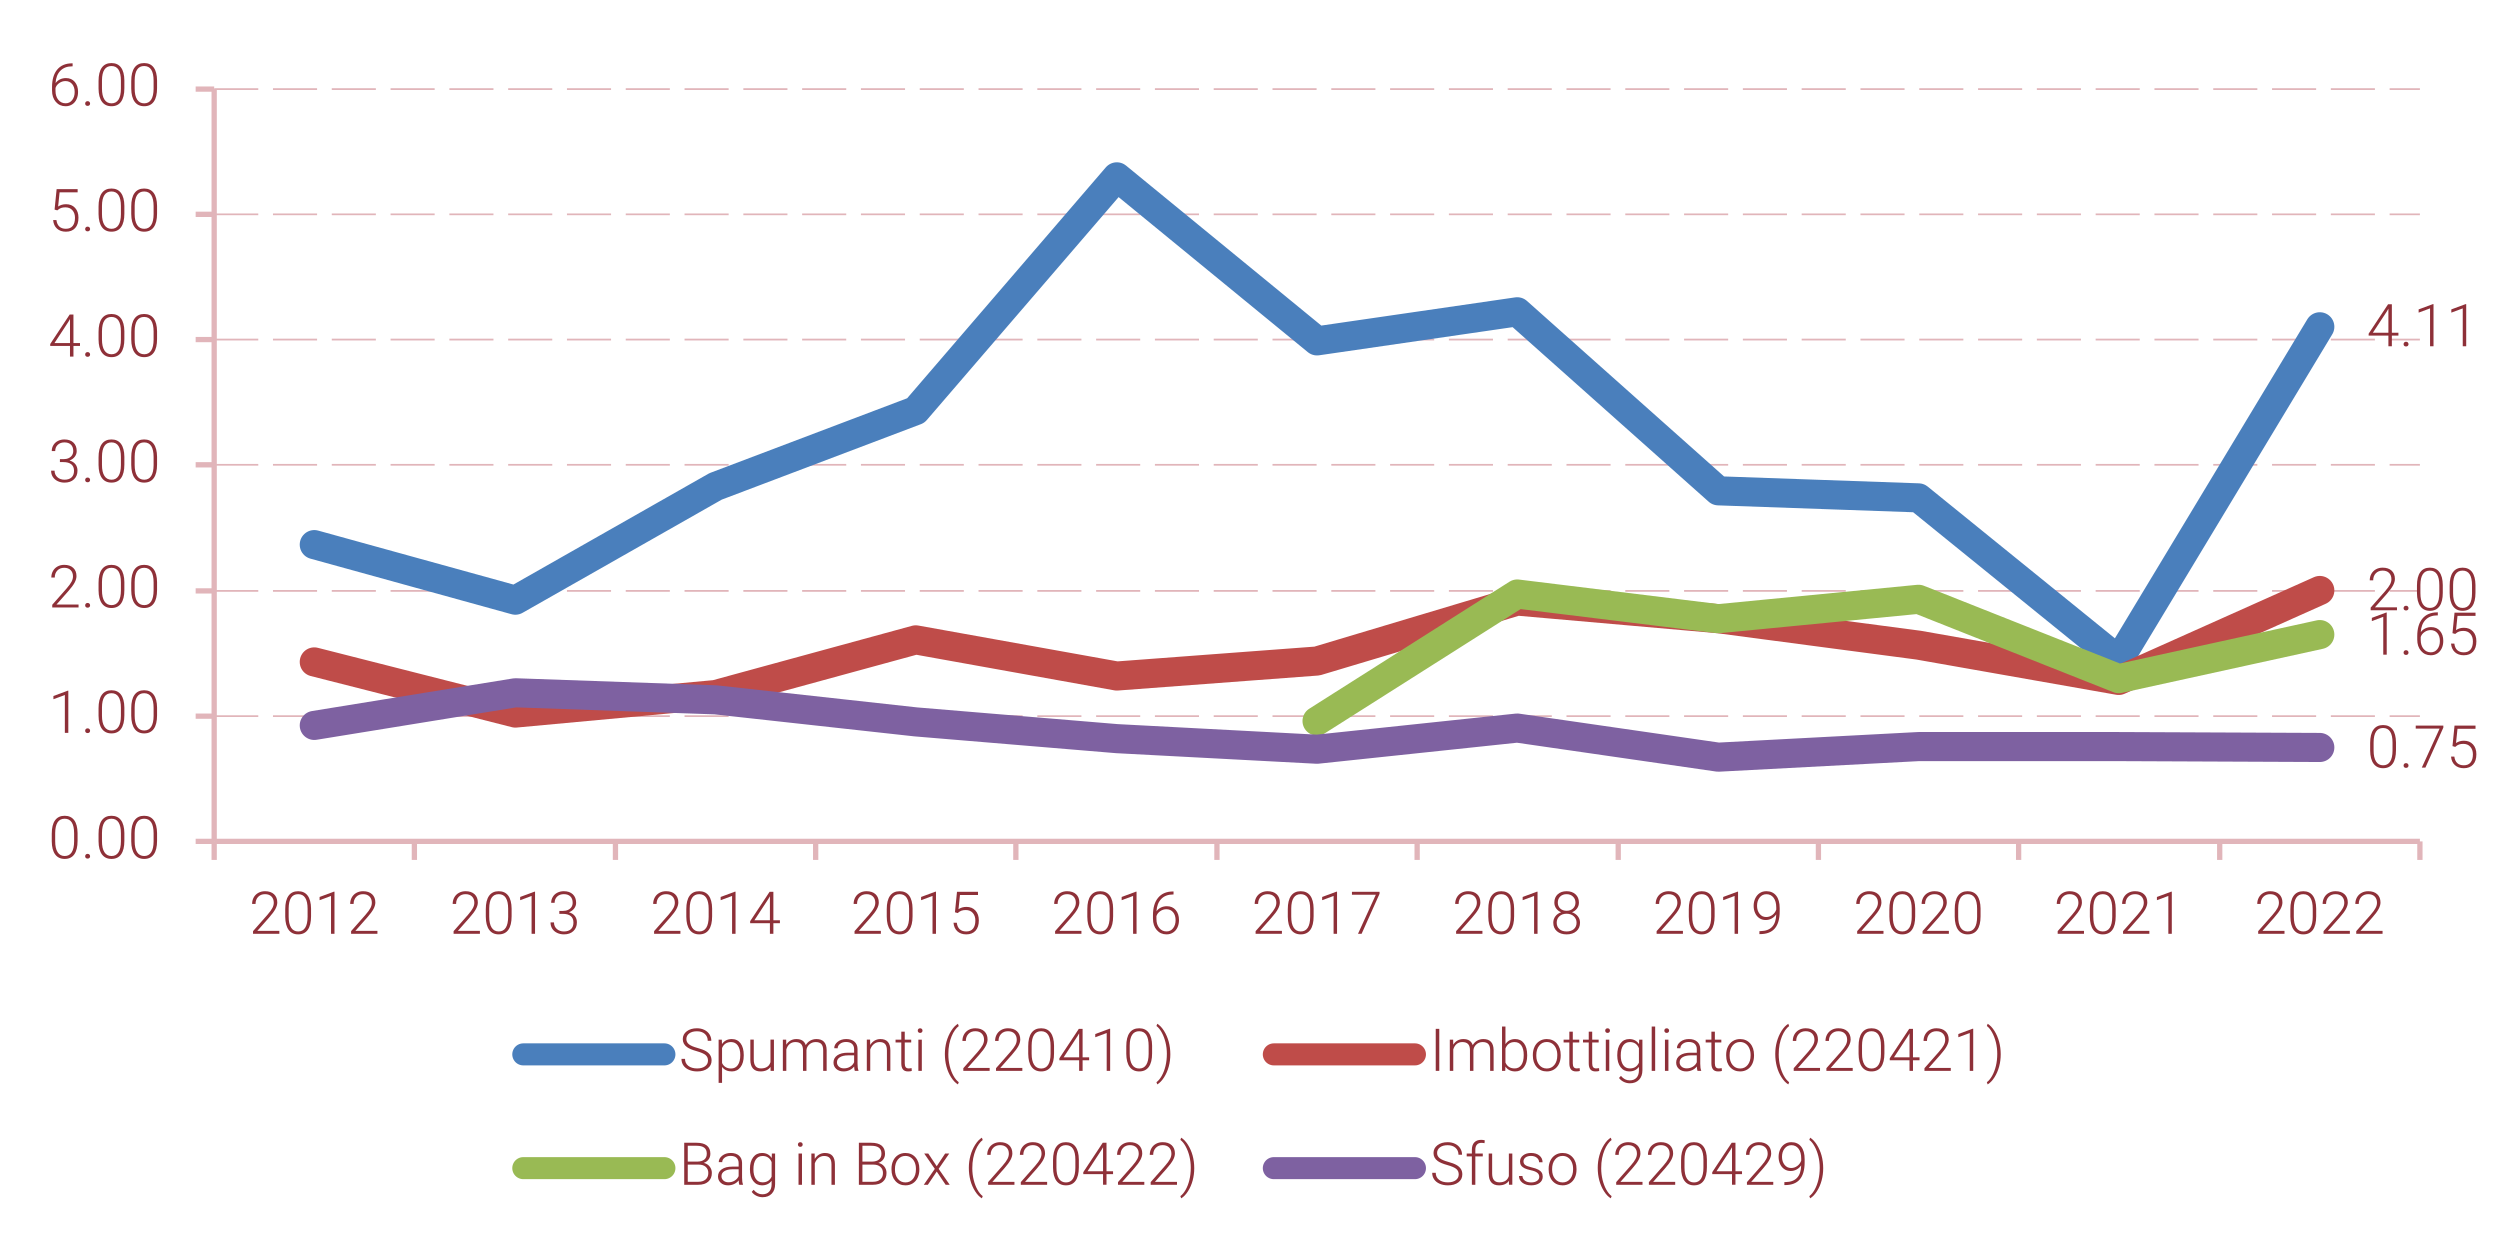 <?xml version="1.0" encoding="utf-8"?>
<!-- Generator: Adobe Illustrator 16.0.0, SVG Export Plug-In . SVG Version: 6.00 Build 0)  -->
<!DOCTYPE svg PUBLIC "-//W3C//DTD SVG 1.1//EN" "http://www.w3.org/Graphics/SVG/1.1/DTD/svg11.dtd">
<svg version="1.1" id="Livello_1" xmlns="http://www.w3.org/2000/svg" xmlns:xlink="http://www.w3.org/1999/xlink" x="0px" y="0px"
	 width="340.16px" height="170.08px" viewBox="0 0 340.16 170.08" enable-background="new 0 0 340.16 170.08" xml:space="preserve">
<path fill="none" stroke="#E1B5BA" stroke-width="0.24" stroke-linejoin="round" stroke-miterlimit="10" stroke-dasharray="6,2" d="
	M29.142,97.442h300.12 M29.142,80.402h300.12 M29.142,63.243h300.12 M29.142,46.203h300.12 M29.142,29.163h300.12 M29.142,12.123
	h300.12"/>
<line fill="none" stroke="#E1B5BA" stroke-width="0.72" stroke-linejoin="round" stroke-miterlimit="10" x1="29.142" y1="114.482" x2="29.142" y2="12.123"/>
<path fill="none" stroke="#E1B5BA" stroke-width="0.72" stroke-linejoin="round" stroke-miterlimit="10" d="M26.622,114.482h2.52
	 M26.622,97.442h2.52 M26.622,80.402h2.52 M26.622,63.243h2.52 M26.622,46.203h2.52 M26.622,29.163h2.52 M26.622,12.123h2.52"/>
<line fill="none" stroke="#E1B5BA" stroke-width="0.72" stroke-linejoin="round" stroke-miterlimit="10" x1="29.142" y1="114.482" x2="329.262" y2="114.482"/>
<path fill="none" stroke="#E1B5BA" stroke-width="0.72" stroke-linejoin="round" stroke-miterlimit="10" d="M29.142,114.482v2.521
	 M56.382,114.482v2.521 M83.742,114.482v2.521 M110.982,114.482v2.521 M138.222,114.482v2.521 M165.582,114.482v2.521
	 M192.822,114.482v2.521 M220.182,114.482v2.521 M247.422,114.482v2.521 M274.662,114.482v2.521 M302.022,114.482v2.521
	 M329.262,114.482v2.521"/>
<polyline fill="none" stroke="#4A7FBC" stroke-width="3.96" stroke-linecap="round" stroke-linejoin="round" stroke-miterlimit="10" points="
	42.762,74.103 70.122,81.663 97.362,66.183 124.602,55.863 151.962,24.063 179.202,46.383 206.442,42.423 233.802,66.783 
	261.042,67.743 288.282,89.822 315.642,44.463 "/>
<polyline fill="none" stroke="#BF4C49" stroke-width="3.96" stroke-linecap="round" stroke-linejoin="round" stroke-miterlimit="10" points="
	42.762,90.063 70.122,97.022 97.362,94.503 124.602,87.063 151.962,91.982 179.202,89.942 206.442,81.783 233.802,84.183 
	261.042,87.782 288.282,92.583 315.642,80.343 "/>
<polyline fill="none" stroke="#99BA54" stroke-width="3.96" stroke-linecap="round" stroke-linejoin="round" stroke-miterlimit="10" points="
	179.202,98.103 206.442,80.823 233.802,84.183 261.042,81.542 288.282,92.343 315.642,86.343 "/>
<polyline fill="none" stroke="#7E61A1" stroke-width="3.96" stroke-linecap="round" stroke-linejoin="round" stroke-miterlimit="10" points="
	42.762,98.703 70.122,94.263 97.362,95.223 124.602,98.223 151.962,100.503 179.202,101.942 206.442,99.063 233.802,103.022 
	261.042,101.583 288.282,101.583 315.642,101.703 "/>
<g>
	<path fill="#8E3038" d="M325.446,45.27h0.892v0.396h-0.892v1.445h-0.471v-1.445h-2.689V45.4l2.646-4.004h0.514V45.27z
		 M322.863,45.27h2.112v-3.266l-0.208,0.361L322.863,45.27z"/>
	<path fill="#8E3038" d="M327.04,46.829c0-0.091,0.029-0.169,0.088-0.233c0.06-0.064,0.141-0.096,0.246-0.096
		c0.104,0,0.187,0.032,0.247,0.096c0.06,0.064,0.09,0.142,0.09,0.233c0,0.092-0.03,0.167-0.09,0.226
		c-0.061,0.059-0.143,0.088-0.247,0.088c-0.105,0-0.187-0.029-0.246-0.088C327.069,46.996,327.04,46.92,327.04,46.829z"/>
	<path fill="#8E3038" d="M331.115,47.111h-0.472v-5.15l-1.554,0.577v-0.439l1.946-0.722h0.079V47.111z"/>
	<path fill="#8E3038" d="M335.563,47.111h-0.472v-5.15l-1.554,0.577v-0.439l1.946-0.722h0.079V47.111z"/>
</g>
<g>
	<path fill="#8E3038" d="M326.142,83.033h-3.58v-0.361l1.959-2.222c0.324-0.375,0.55-0.683,0.675-0.927
		c0.126-0.243,0.188-0.48,0.188-0.71c0-0.361-0.105-0.647-0.317-0.858c-0.213-0.21-0.504-0.316-0.876-0.316
		c-0.385,0-0.695,0.123-0.933,0.369c-0.236,0.246-0.355,0.565-0.355,0.958h-0.467c0-0.322,0.072-0.615,0.218-0.879
		c0.146-0.265,0.353-0.472,0.62-0.623c0.269-0.15,0.574-0.226,0.917-0.226c0.523,0,0.933,0.137,1.227,0.412
		c0.295,0.275,0.442,0.649,0.442,1.123c0,0.267-0.084,0.559-0.25,0.875c-0.166,0.316-0.458,0.712-0.877,1.186l-1.594,1.802h3.003
		V83.033z"/>
	<path fill="#8E3038" d="M327.04,82.75c0-0.091,0.029-0.169,0.088-0.233c0.06-0.064,0.141-0.096,0.246-0.096
		c0.104,0,0.187,0.032,0.247,0.096c0.06,0.064,0.09,0.142,0.09,0.233c0,0.092-0.03,0.167-0.09,0.226
		c-0.061,0.059-0.143,0.088-0.247,0.088c-0.105,0-0.187-0.029-0.246-0.088C327.069,82.917,327.04,82.842,327.04,82.75z"/>
	<path fill="#8E3038" d="M332.375,80.65c0,0.806-0.147,1.418-0.443,1.835c-0.296,0.417-0.731,0.626-1.308,0.626
		c-0.565,0-0.998-0.205-1.299-0.614c-0.301-0.41-0.456-1.006-0.464-1.789v-1.024c0-0.804,0.149-1.412,0.448-1.826
		c0.298-0.414,0.733-0.62,1.307-0.62c0.565,0,0.997,0.2,1.296,0.599c0.298,0.399,0.453,0.987,0.463,1.765V80.65z M331.904,79.625
		c0-0.654-0.106-1.149-0.32-1.484c-0.213-0.335-0.535-0.502-0.968-0.502c-0.424,0-0.743,0.164-0.958,0.491
		c-0.214,0.327-0.324,0.81-0.329,1.449v1.123c0,0.652,0.11,1.15,0.331,1.496c0.222,0.346,0.543,0.519,0.964,0.519
		c0.419,0,0.736-0.169,0.952-0.506c0.216-0.338,0.325-0.833,0.328-1.484V79.625z"/>
	<path fill="#8E3038" d="M336.823,80.65c0,0.806-0.147,1.418-0.443,1.835c-0.296,0.417-0.731,0.626-1.308,0.626
		c-0.565,0-0.998-0.205-1.299-0.614c-0.301-0.41-0.456-1.006-0.464-1.789v-1.024c0-0.804,0.149-1.412,0.448-1.826
		c0.298-0.414,0.733-0.62,1.307-0.62c0.565,0,0.997,0.2,1.296,0.599c0.298,0.399,0.453,0.987,0.463,1.765V80.65z M336.353,79.625
		c0-0.654-0.106-1.149-0.32-1.484c-0.213-0.335-0.535-0.502-0.968-0.502c-0.424,0-0.743,0.164-0.958,0.491
		c-0.214,0.327-0.324,0.81-0.329,1.449v1.123c0,0.652,0.11,1.15,0.331,1.496c0.222,0.346,0.543,0.519,0.964,0.519
		c0.419,0,0.736-0.169,0.952-0.506c0.216-0.338,0.325-0.833,0.328-1.484V79.625z"/>
</g>
<g>
	<path fill="#8E3038" d="M324.748,89.08h-0.472v-5.15l-1.554,0.577v-0.439l1.946-0.722h0.079V89.08z"/>
	<path fill="#8E3038" d="M327.04,88.798c0-0.092,0.029-0.17,0.088-0.234c0.06-0.063,0.141-0.096,0.246-0.096
		c0.104,0,0.187,0.032,0.247,0.096c0.06,0.064,0.09,0.143,0.09,0.234c0,0.091-0.03,0.166-0.09,0.226
		c-0.061,0.059-0.143,0.088-0.247,0.088c-0.105,0-0.187-0.029-0.246-0.088C327.069,88.964,327.04,88.889,327.04,88.798z"/>
	<path fill="#8E3038" d="M331.7,83.321v0.408h-0.055c-0.684,0-1.222,0.202-1.614,0.604s-0.609,0.961-0.651,1.677
		c0.157-0.217,0.357-0.385,0.601-0.504s0.516-0.179,0.816-0.179c0.503,0,0.902,0.173,1.199,0.52c0.298,0.347,0.446,0.8,0.446,1.36
		c0,0.372-0.069,0.707-0.208,1.006c-0.14,0.298-0.338,0.53-0.597,0.696c-0.26,0.166-0.556,0.249-0.888,0.249
		c-0.547,0-0.992-0.198-1.335-0.595s-0.514-0.908-0.514-1.536v-0.472c0-1.023,0.232-1.815,0.698-2.377s1.127-0.847,1.982-0.858
		H331.7z M330.723,85.735c-0.299,0-0.576,0.088-0.834,0.265c-0.258,0.177-0.431,0.4-0.517,0.672v0.4
		c0,0.497,0.128,0.901,0.383,1.216c0.255,0.313,0.587,0.47,0.995,0.47c0.366,0,0.663-0.145,0.89-0.435
		c0.226-0.29,0.339-0.656,0.339-1.098c0-0.45-0.113-0.811-0.339-1.082C331.413,85.871,331.107,85.735,330.723,85.735z"/>
	<path fill="#8E3038" d="M333.694,86.151l0.279-2.787h2.857V83.8h-2.453l-0.2,1.932c0.306-0.209,0.665-0.314,1.075-0.314
		c0.516,0,0.927,0.167,1.233,0.502c0.306,0.335,0.459,0.781,0.459,1.339c0,0.602-0.149,1.069-0.447,1.401
		c-0.299,0.332-0.719,0.498-1.261,0.498c-0.497,0-0.9-0.139-1.209-0.416s-0.485-0.666-0.53-1.166h0.452
		c0.044,0.391,0.177,0.686,0.396,0.886s0.517,0.3,0.891,0.3c0.408,0,0.717-0.129,0.925-0.389c0.208-0.259,0.313-0.628,0.313-1.106
		c0-0.419-0.117-0.761-0.35-1.024c-0.233-0.265-0.551-0.397-0.954-0.397c-0.223,0-0.416,0.028-0.581,0.084s-0.339,0.165-0.522,0.328
		L333.694,86.151z"/>
</g>
<g>
	<path fill="#8E3038" d="M326.008,102.064c0,0.806-0.147,1.418-0.443,1.835c-0.296,0.418-0.731,0.626-1.308,0.626
		c-0.565,0-0.998-0.204-1.299-0.614c-0.301-0.409-0.456-1.005-0.464-1.788v-1.024c0-0.804,0.149-1.412,0.448-1.825
		c0.298-0.414,0.733-0.621,1.307-0.621c0.565,0,0.997,0.2,1.296,0.6c0.298,0.398,0.453,0.987,0.463,1.765V102.064z M325.537,101.04
		c0-0.654-0.106-1.149-0.32-1.484c-0.213-0.335-0.535-0.502-0.968-0.502c-0.424,0-0.743,0.163-0.958,0.49
		c-0.214,0.327-0.324,0.811-0.329,1.448v1.123c0,0.651,0.11,1.15,0.331,1.496c0.222,0.346,0.543,0.518,0.964,0.518
		c0.419,0,0.736-0.168,0.952-0.506s0.325-0.832,0.328-1.484V101.04z"/>
	<path fill="#8E3038" d="M327.04,104.165c0-0.092,0.029-0.17,0.088-0.234c0.06-0.063,0.141-0.096,0.246-0.096
		c0.104,0,0.187,0.032,0.247,0.096c0.06,0.064,0.09,0.143,0.09,0.234c0,0.091-0.03,0.166-0.09,0.226
		c-0.061,0.059-0.143,0.088-0.247,0.088c-0.105,0-0.187-0.029-0.246-0.088C327.069,104.331,327.04,104.256,327.04,104.165z"/>
	<path fill="#8E3038" d="M332.45,99.002l-2.442,5.445h-0.49l2.426-5.315h-3.25v-0.4h3.757V99.002z"/>
	<path fill="#8E3038" d="M333.694,101.519l0.279-2.787h2.857v0.436h-2.453l-0.2,1.932c0.306-0.209,0.665-0.314,1.075-0.314
		c0.516,0,0.927,0.168,1.233,0.503c0.306,0.335,0.459,0.781,0.459,1.339c0,0.602-0.149,1.069-0.447,1.401
		c-0.299,0.332-0.719,0.498-1.261,0.498c-0.497,0-0.9-0.139-1.209-0.416s-0.485-0.666-0.53-1.166h0.452
		c0.044,0.391,0.177,0.686,0.396,0.886s0.517,0.3,0.891,0.3c0.408,0,0.717-0.129,0.925-0.389c0.208-0.259,0.313-0.628,0.313-1.106
		c0-0.419-0.117-0.761-0.35-1.024c-0.233-0.265-0.551-0.396-0.954-0.396c-0.223,0-0.416,0.027-0.581,0.084s-0.339,0.165-0.522,0.328
		L333.694,101.519z"/>
</g>
<g>
	<path fill="#8E3038" d="M10.555,114.408c0,0.806-0.148,1.418-0.444,1.835c-0.296,0.418-0.731,0.626-1.307,0.626
		c-0.565,0-0.999-0.204-1.299-0.614c-0.301-0.409-0.456-1.005-0.463-1.788v-1.024c0-0.804,0.149-1.412,0.447-1.825
		c0.298-0.414,0.734-0.621,1.308-0.621c0.565,0,0.997,0.2,1.295,0.6c0.298,0.398,0.453,0.987,0.463,1.765V114.408z M10.084,113.384
		c0-0.654-0.107-1.149-0.32-1.484c-0.213-0.335-0.536-0.502-0.968-0.502c-0.424,0-0.744,0.163-0.958,0.49
		c-0.215,0.327-0.325,0.811-0.33,1.448v1.123c0,0.651,0.11,1.15,0.332,1.496s0.542,0.518,0.964,0.518
		c0.418,0,0.736-0.168,0.952-0.506c0.216-0.338,0.325-0.832,0.328-1.484V113.384z"/>
	<path fill="#8E3038" d="M11.587,116.509c0-0.092,0.029-0.17,0.088-0.234c0.059-0.063,0.141-0.096,0.245-0.096
		c0.105,0,0.187,0.032,0.248,0.096c0.06,0.064,0.09,0.143,0.09,0.234c0,0.091-0.03,0.166-0.09,0.226
		c-0.061,0.059-0.143,0.088-0.248,0.088c-0.104,0-0.187-0.029-0.245-0.088C11.617,116.675,11.587,116.6,11.587,116.509z"/>
	<path fill="#8E3038" d="M16.922,114.408c0,0.806-0.148,1.418-0.444,1.835c-0.296,0.418-0.731,0.626-1.307,0.626
		c-0.565,0-0.999-0.204-1.299-0.614c-0.301-0.409-0.456-1.005-0.463-1.788v-1.024c0-0.804,0.149-1.412,0.447-1.825
		c0.298-0.414,0.734-0.621,1.308-0.621c0.565,0,0.997,0.2,1.295,0.6c0.298,0.398,0.453,0.987,0.463,1.765V114.408z M16.451,113.384
		c0-0.654-0.107-1.149-0.32-1.484c-0.213-0.335-0.536-0.502-0.968-0.502c-0.424,0-0.744,0.163-0.958,0.49
		c-0.215,0.327-0.325,0.811-0.33,1.448v1.123c0,0.651,0.11,1.15,0.332,1.496s0.542,0.518,0.964,0.518
		c0.418,0,0.736-0.168,0.952-0.506c0.216-0.338,0.325-0.832,0.328-1.484V113.384z"/>
	<path fill="#8E3038" d="M21.37,114.408c0,0.806-0.148,1.418-0.444,1.835c-0.296,0.418-0.731,0.626-1.307,0.626
		c-0.565,0-0.999-0.204-1.299-0.614c-0.301-0.409-0.456-1.005-0.463-1.788v-1.024c0-0.804,0.149-1.412,0.447-1.825
		c0.298-0.414,0.734-0.621,1.308-0.621c0.565,0,0.997,0.2,1.295,0.6c0.298,0.398,0.453,0.987,0.463,1.765V114.408z M20.899,113.384
		c0-0.654-0.107-1.149-0.32-1.484c-0.213-0.335-0.536-0.502-0.968-0.502c-0.424,0-0.744,0.163-0.958,0.49
		c-0.215,0.327-0.325,0.811-0.33,1.448v1.123c0,0.651,0.11,1.15,0.332,1.496s0.542,0.518,0.964,0.518
		c0.418,0,0.736-0.168,0.952-0.506c0.216-0.338,0.325-0.832,0.328-1.484V113.384z"/>
</g>
<g>
	<path fill="#8E3038" d="M9.295,99.713H8.824v-5.15L7.269,95.14v-0.44l1.947-0.722h0.079V99.713z"/>
	<path fill="#8E3038" d="M11.587,99.431c0-0.092,0.029-0.17,0.088-0.234c0.059-0.063,0.141-0.096,0.245-0.096
		c0.105,0,0.187,0.032,0.248,0.096c0.06,0.064,0.09,0.143,0.09,0.234c0,0.091-0.03,0.166-0.09,0.226
		c-0.061,0.059-0.143,0.088-0.248,0.088c-0.104,0-0.187-0.029-0.245-0.088C11.617,99.597,11.587,99.521,11.587,99.431z"/>
	<path fill="#8E3038" d="M16.922,97.33c0,0.806-0.148,1.418-0.444,1.835c-0.296,0.418-0.731,0.626-1.307,0.626
		c-0.565,0-0.999-0.204-1.299-0.614c-0.301-0.409-0.456-1.005-0.463-1.788v-1.024c0-0.804,0.149-1.412,0.447-1.825
		c0.298-0.414,0.734-0.621,1.308-0.621c0.565,0,0.997,0.2,1.295,0.6c0.298,0.398,0.453,0.987,0.463,1.765V97.33z M16.451,96.306
		c0-0.654-0.107-1.149-0.32-1.484c-0.213-0.335-0.536-0.502-0.968-0.502c-0.424,0-0.744,0.163-0.958,0.49
		c-0.215,0.327-0.325,0.811-0.33,1.448v1.123c0,0.651,0.11,1.15,0.332,1.496s0.542,0.518,0.964,0.518
		c0.418,0,0.736-0.168,0.952-0.506c0.216-0.338,0.325-0.832,0.328-1.484V96.306z"/>
	<path fill="#8E3038" d="M21.37,97.33c0,0.806-0.148,1.418-0.444,1.835c-0.296,0.418-0.731,0.626-1.307,0.626
		c-0.565,0-0.999-0.204-1.299-0.614c-0.301-0.409-0.456-1.005-0.463-1.788v-1.024c0-0.804,0.149-1.412,0.447-1.825
		c0.298-0.414,0.734-0.621,1.308-0.621c0.565,0,0.997,0.2,1.295,0.6c0.298,0.398,0.453,0.987,0.463,1.765V97.33z M20.899,96.306
		c0-0.654-0.107-1.149-0.32-1.484c-0.213-0.335-0.536-0.502-0.968-0.502c-0.424,0-0.744,0.163-0.958,0.49
		c-0.215,0.327-0.325,0.811-0.33,1.448v1.123c0,0.651,0.11,1.15,0.332,1.496s0.542,0.518,0.964,0.518
		c0.418,0,0.736-0.168,0.952-0.506c0.216-0.338,0.325-0.832,0.328-1.484V96.306z"/>
</g>
<g>
	<path fill="#8E3038" d="M10.688,82.65H7.108v-0.361l1.959-2.222c0.325-0.375,0.55-0.683,0.675-0.927
		c0.126-0.243,0.188-0.48,0.188-0.71c0-0.361-0.106-0.647-0.318-0.858c-0.212-0.21-0.504-0.316-0.875-0.316
		c-0.385,0-0.695,0.123-0.932,0.369c-0.237,0.246-0.355,0.565-0.355,0.958H6.982c0-0.322,0.073-0.615,0.218-0.879
		c0.146-0.265,0.352-0.472,0.621-0.623c0.268-0.15,0.574-0.226,0.917-0.226c0.523,0,0.933,0.137,1.227,0.412
		s0.441,0.649,0.441,1.123c0,0.267-0.083,0.559-0.249,0.875c-0.167,0.316-0.459,0.712-0.877,1.186l-1.594,1.802h3.003V82.65z"/>
	<path fill="#8E3038" d="M11.587,82.368c0-0.091,0.029-0.169,0.088-0.233c0.059-0.064,0.141-0.096,0.245-0.096
		c0.105,0,0.187,0.032,0.248,0.096c0.06,0.064,0.09,0.142,0.09,0.233c0,0.092-0.03,0.167-0.09,0.226
		c-0.061,0.059-0.143,0.088-0.248,0.088c-0.104,0-0.187-0.029-0.245-0.088C11.617,82.535,11.587,82.459,11.587,82.368z"/>
	<path fill="#8E3038" d="M16.922,80.268c0,0.806-0.148,1.418-0.444,1.835c-0.296,0.417-0.731,0.626-1.307,0.626
		c-0.565,0-0.999-0.205-1.299-0.614c-0.301-0.41-0.456-1.006-0.463-1.789v-1.024c0-0.804,0.149-1.412,0.447-1.826
		s0.734-0.62,1.308-0.62c0.565,0,0.997,0.2,1.295,0.599c0.298,0.399,0.453,0.987,0.463,1.765V80.268z M16.451,79.243
		c0-0.654-0.107-1.149-0.32-1.484c-0.213-0.335-0.536-0.502-0.968-0.502c-0.424,0-0.744,0.164-0.958,0.491
		c-0.215,0.327-0.325,0.81-0.33,1.449v1.123c0,0.652,0.11,1.15,0.332,1.496c0.221,0.346,0.542,0.519,0.964,0.519
		c0.418,0,0.736-0.169,0.952-0.506c0.216-0.338,0.325-0.833,0.328-1.484V79.243z"/>
	<path fill="#8E3038" d="M21.37,80.268c0,0.806-0.148,1.418-0.444,1.835c-0.296,0.417-0.731,0.626-1.307,0.626
		c-0.565,0-0.999-0.205-1.299-0.614c-0.301-0.41-0.456-1.006-0.463-1.789v-1.024c0-0.804,0.149-1.412,0.447-1.826
		s0.734-0.62,1.308-0.62c0.565,0,0.997,0.2,1.295,0.599c0.298,0.399,0.453,0.987,0.463,1.765V80.268z M20.899,79.243
		c0-0.654-0.107-1.149-0.32-1.484c-0.213-0.335-0.536-0.502-0.968-0.502c-0.424,0-0.744,0.164-0.958,0.491
		c-0.215,0.327-0.325,0.81-0.33,1.449v1.123c0,0.652,0.11,1.15,0.332,1.496c0.221,0.346,0.542,0.519,0.964,0.519
		c0.418,0,0.736-0.169,0.952-0.506c0.216-0.338,0.325-0.833,0.328-1.484V79.243z"/>
</g>
<g>
	<path fill="#8E3038" d="M8.152,62.475h0.487c0.27,0,0.505-0.047,0.707-0.143s0.355-0.227,0.461-0.393s0.159-0.358,0.159-0.575
		c0-0.366-0.104-0.653-0.311-0.86c-0.207-0.207-0.503-0.31-0.891-0.31c-0.366,0-0.667,0.108-0.901,0.324
		c-0.234,0.216-0.351,0.5-0.351,0.854H7.042c0-0.296,0.075-0.566,0.224-0.811c0.149-0.245,0.356-0.434,0.62-0.567
		c0.265-0.133,0.558-0.2,0.879-0.2c0.519,0,0.927,0.141,1.225,0.424s0.447,0.67,0.447,1.162c0,0.275-0.087,0.528-0.261,0.76
		c-0.174,0.231-0.413,0.405-0.717,0.52c0.356,0.1,0.625,0.271,0.809,0.512c0.183,0.242,0.274,0.531,0.274,0.866
		c0,0.49-0.16,0.883-0.479,1.182c-0.319,0.298-0.746,0.448-1.28,0.448c-0.34,0-0.652-0.068-0.937-0.204
		c-0.284-0.136-0.504-0.327-0.66-0.571s-0.233-0.529-0.233-0.854h0.471c0,0.364,0.127,0.66,0.381,0.889
		c0.253,0.229,0.58,0.344,0.978,0.344c0.405,0,0.722-0.104,0.948-0.312c0.227-0.208,0.34-0.51,0.34-0.905
		c0-0.382-0.123-0.674-0.367-0.875C9.46,62.976,9.1,62.875,8.624,62.875H8.152V62.475z"/>
	<path fill="#8E3038" d="M11.587,65.305c0-0.091,0.029-0.169,0.088-0.233c0.059-0.064,0.141-0.096,0.245-0.096
		c0.105,0,0.187,0.032,0.248,0.096c0.06,0.064,0.09,0.142,0.09,0.233c0,0.092-0.03,0.167-0.09,0.226
		c-0.061,0.059-0.143,0.088-0.248,0.088c-0.104,0-0.187-0.029-0.245-0.088C11.617,65.472,11.587,65.397,11.587,65.305z"/>
	<path fill="#8E3038" d="M16.922,63.205c0,0.806-0.148,1.418-0.444,1.835c-0.296,0.417-0.731,0.626-1.307,0.626
		c-0.565,0-0.999-0.205-1.299-0.614c-0.301-0.41-0.456-1.006-0.463-1.789v-1.024c0-0.804,0.149-1.412,0.447-1.826
		s0.734-0.62,1.308-0.62c0.565,0,0.997,0.2,1.295,0.599c0.298,0.399,0.453,0.987,0.463,1.765V63.205z M16.451,62.18
		c0-0.654-0.107-1.149-0.32-1.484c-0.213-0.335-0.536-0.502-0.968-0.502c-0.424,0-0.744,0.164-0.958,0.491
		c-0.215,0.327-0.325,0.81-0.33,1.449v1.123c0,0.652,0.11,1.15,0.332,1.496c0.221,0.346,0.542,0.519,0.964,0.519
		c0.418,0,0.736-0.169,0.952-0.506c0.216-0.338,0.325-0.833,0.328-1.484V62.18z"/>
	<path fill="#8E3038" d="M21.37,63.205c0,0.806-0.148,1.418-0.444,1.835c-0.296,0.417-0.731,0.626-1.307,0.626
		c-0.565,0-0.999-0.205-1.299-0.614c-0.301-0.41-0.456-1.006-0.463-1.789v-1.024c0-0.804,0.149-1.412,0.447-1.826
		s0.734-0.62,1.308-0.62c0.565,0,0.997,0.2,1.295,0.599c0.298,0.399,0.453,0.987,0.463,1.765V63.205z M20.899,62.18
		c0-0.654-0.107-1.149-0.32-1.484c-0.213-0.335-0.536-0.502-0.968-0.502c-0.424,0-0.744,0.164-0.958,0.491
		c-0.215,0.327-0.325,0.81-0.33,1.449v1.123c0,0.652,0.11,1.15,0.332,1.496c0.221,0.346,0.542,0.519,0.964,0.519
		c0.418,0,0.736-0.169,0.952-0.506c0.216-0.338,0.325-0.833,0.328-1.484V62.18z"/>
</g>
<g>
	<path fill="#8E3038" d="M9.994,46.676h0.891v0.396H9.994v1.445H9.522v-1.445H6.833v-0.267l2.646-4.004h0.514V46.676z M7.411,46.676
		h2.112V43.41l-0.208,0.361L7.411,46.676z"/>
	<path fill="#8E3038" d="M11.587,48.235c0-0.091,0.029-0.169,0.088-0.233c0.059-0.064,0.141-0.096,0.245-0.096
		c0.105,0,0.187,0.032,0.248,0.096c0.06,0.064,0.09,0.142,0.09,0.233c0,0.092-0.03,0.167-0.09,0.226
		c-0.061,0.059-0.143,0.088-0.248,0.088c-0.104,0-0.187-0.029-0.245-0.088C11.617,48.402,11.587,48.327,11.587,48.235z"/>
	<path fill="#8E3038" d="M16.922,46.135c0,0.806-0.148,1.418-0.444,1.835c-0.296,0.417-0.731,0.626-1.307,0.626
		c-0.565,0-0.999-0.205-1.299-0.614c-0.301-0.41-0.456-1.006-0.463-1.789v-1.024c0-0.804,0.149-1.412,0.447-1.826
		s0.734-0.62,1.308-0.62c0.565,0,0.997,0.2,1.295,0.599c0.298,0.399,0.453,0.987,0.463,1.765V46.135z M16.451,45.11
		c0-0.654-0.107-1.149-0.32-1.484c-0.213-0.335-0.536-0.502-0.968-0.502c-0.424,0-0.744,0.164-0.958,0.491
		c-0.215,0.327-0.325,0.81-0.33,1.449v1.123c0,0.652,0.11,1.15,0.332,1.496c0.221,0.346,0.542,0.519,0.964,0.519
		c0.418,0,0.736-0.169,0.952-0.506c0.216-0.338,0.325-0.833,0.328-1.484V45.11z"/>
	<path fill="#8E3038" d="M21.37,46.135c0,0.806-0.148,1.418-0.444,1.835c-0.296,0.417-0.731,0.626-1.307,0.626
		c-0.565,0-0.999-0.205-1.299-0.614c-0.301-0.41-0.456-1.006-0.463-1.789v-1.024c0-0.804,0.149-1.412,0.447-1.826
		s0.734-0.62,1.308-0.62c0.565,0,0.997,0.2,1.295,0.599c0.298,0.399,0.453,0.987,0.463,1.765V46.135z M20.899,45.11
		c0-0.654-0.107-1.149-0.32-1.484c-0.213-0.335-0.536-0.502-0.968-0.502c-0.424,0-0.744,0.164-0.958,0.491
		c-0.215,0.327-0.325,0.81-0.33,1.449v1.123c0,0.652,0.11,1.15,0.332,1.496c0.221,0.346,0.542,0.519,0.964,0.519
		c0.418,0,0.736-0.169,0.952-0.506c0.216-0.338,0.325-0.833,0.328-1.484V45.11z"/>
</g>
<g>
	<path fill="#8E3038" d="M7.426,28.519l0.279-2.787h2.858v0.436H8.109l-0.2,1.932c0.306-0.209,0.665-0.314,1.076-0.314
		c0.515,0,0.926,0.167,1.232,0.502s0.459,0.781,0.459,1.338c0,0.602-0.149,1.069-0.448,1.402c-0.298,0.332-0.718,0.499-1.26,0.499
		c-0.497,0-0.9-0.139-1.209-0.416c-0.309-0.278-0.485-0.666-0.53-1.166h0.451c0.044,0.39,0.177,0.685,0.396,0.885
		c0.22,0.2,0.517,0.3,0.891,0.3c0.409,0,0.717-0.13,0.925-0.389c0.208-0.259,0.312-0.628,0.312-1.107c0-0.419-0.117-0.76-0.35-1.025
		c-0.233-0.264-0.551-0.396-0.954-0.396c-0.223,0-0.416,0.028-0.581,0.084s-0.339,0.166-0.522,0.328L7.426,28.519z"/>
	<path fill="#8E3038" d="M11.587,31.165c0-0.091,0.029-0.169,0.088-0.233c0.059-0.064,0.141-0.096,0.245-0.096
		c0.105,0,0.187,0.032,0.248,0.096c0.06,0.064,0.09,0.142,0.09,0.233c0,0.092-0.03,0.167-0.09,0.226
		c-0.061,0.059-0.143,0.088-0.248,0.088c-0.104,0-0.187-0.029-0.245-0.088C11.617,31.332,11.587,31.256,11.587,31.165z"/>
	<path fill="#8E3038" d="M16.922,29.064c0,0.806-0.148,1.418-0.444,1.835c-0.296,0.417-0.731,0.626-1.307,0.626
		c-0.565,0-0.999-0.205-1.299-0.614c-0.301-0.41-0.456-1.006-0.463-1.789v-1.024c0-0.804,0.149-1.412,0.447-1.826
		s0.734-0.62,1.308-0.62c0.565,0,0.997,0.2,1.295,0.599c0.298,0.399,0.453,0.987,0.463,1.765V29.064z M16.451,28.04
		c0-0.654-0.107-1.149-0.32-1.484c-0.213-0.335-0.536-0.502-0.968-0.502c-0.424,0-0.744,0.164-0.958,0.491
		c-0.215,0.327-0.325,0.81-0.33,1.449v1.123c0,0.652,0.11,1.15,0.332,1.496c0.221,0.346,0.542,0.519,0.964,0.519
		c0.418,0,0.736-0.169,0.952-0.506c0.216-0.338,0.325-0.833,0.328-1.484V28.04z"/>
	<path fill="#8E3038" d="M21.37,29.064c0,0.806-0.148,1.418-0.444,1.835c-0.296,0.417-0.731,0.626-1.307,0.626
		c-0.565,0-0.999-0.205-1.299-0.614c-0.301-0.41-0.456-1.006-0.463-1.789v-1.024c0-0.804,0.149-1.412,0.447-1.826
		s0.734-0.62,1.308-0.62c0.565,0,0.997,0.2,1.295,0.599c0.298,0.399,0.453,0.987,0.463,1.765V29.064z M20.899,28.04
		c0-0.654-0.107-1.149-0.32-1.484c-0.213-0.335-0.536-0.502-0.968-0.502c-0.424,0-0.744,0.164-0.958,0.491
		c-0.215,0.327-0.325,0.81-0.33,1.449v1.123c0,0.652,0.11,1.15,0.332,1.496c0.221,0.346,0.542,0.519,0.964,0.519
		c0.418,0,0.736-0.169,0.952-0.506c0.216-0.338,0.325-0.833,0.328-1.484V28.04z"/>
</g>
<g>
	<path fill="#8E3038" d="M9.88,8.618v0.408H9.825c-0.683,0-1.221,0.202-1.613,0.604s-0.61,0.961-0.652,1.677
		c0.157-0.217,0.357-0.385,0.601-0.504c0.244-0.119,0.516-0.179,0.817-0.179c0.502,0,0.902,0.173,1.199,0.52
		c0.297,0.347,0.445,0.8,0.445,1.36c0,0.372-0.069,0.707-0.208,1.005s-0.337,0.531-0.597,0.697c-0.259,0.167-0.555,0.25-0.887,0.25
		c-0.547,0-0.992-0.198-1.335-0.595c-0.343-0.396-0.514-0.909-0.514-1.537v-0.471c0-1.023,0.233-1.815,0.699-2.377
		s1.127-0.847,1.983-0.858H9.88z M8.902,11.032c-0.298,0-0.577,0.088-0.834,0.265s-0.43,0.4-0.516,0.672v0.4
		c0,0.497,0.127,0.902,0.383,1.215c0.255,0.314,0.587,0.471,0.995,0.471c0.366,0,0.663-0.145,0.889-0.436
		c0.227-0.29,0.34-0.656,0.34-1.098c0-0.449-0.113-0.81-0.34-1.082S9.287,11.032,8.902,11.032z"/>
	<path fill="#8E3038" d="M11.587,14.094c0-0.091,0.029-0.169,0.088-0.233c0.059-0.064,0.141-0.096,0.245-0.096
		c0.105,0,0.187,0.032,0.248,0.096c0.06,0.064,0.09,0.142,0.09,0.233c0,0.092-0.03,0.167-0.09,0.226
		c-0.061,0.059-0.143,0.088-0.248,0.088c-0.104,0-0.187-0.029-0.245-0.088C11.617,14.261,11.587,14.186,11.587,14.094z"/>
	<path fill="#8E3038" d="M16.922,11.994c0,0.806-0.148,1.418-0.444,1.835c-0.296,0.417-0.731,0.626-1.307,0.626
		c-0.565,0-0.999-0.205-1.299-0.614c-0.301-0.41-0.456-1.006-0.463-1.789v-1.024c0-0.804,0.149-1.412,0.447-1.826
		s0.734-0.62,1.308-0.62c0.565,0,0.997,0.2,1.295,0.599c0.298,0.399,0.453,0.987,0.463,1.765V11.994z M16.451,10.969
		c0-0.654-0.107-1.149-0.32-1.484c-0.213-0.335-0.536-0.502-0.968-0.502c-0.424,0-0.744,0.164-0.958,0.491
		c-0.215,0.327-0.325,0.81-0.33,1.449v1.123c0,0.652,0.11,1.15,0.332,1.496c0.221,0.346,0.542,0.519,0.964,0.519
		c0.418,0,0.736-0.169,0.952-0.506c0.216-0.338,0.325-0.833,0.328-1.484V10.969z"/>
	<path fill="#8E3038" d="M21.37,11.994c0,0.806-0.148,1.418-0.444,1.835c-0.296,0.417-0.731,0.626-1.307,0.626
		c-0.565,0-0.999-0.205-1.299-0.614c-0.301-0.41-0.456-1.006-0.463-1.789v-1.024c0-0.804,0.149-1.412,0.447-1.826
		s0.734-0.62,1.308-0.62c0.565,0,0.997,0.2,1.295,0.599c0.298,0.399,0.453,0.987,0.463,1.765V11.994z M20.899,10.969
		c0-0.654-0.107-1.149-0.32-1.484c-0.213-0.335-0.536-0.502-0.968-0.502c-0.424,0-0.744,0.164-0.958,0.491
		c-0.215,0.327-0.325,0.81-0.33,1.449v1.123c0,0.652,0.11,1.15,0.332,1.496c0.221,0.346,0.542,0.519,0.964,0.519
		c0.418,0,0.736-0.169,0.952-0.506c0.216-0.338,0.325-0.833,0.328-1.484V10.969z"/>
</g>
<g>
	<path fill="#8E3038" d="M38.009,127.057h-3.581v-0.361l1.959-2.222c0.325-0.374,0.55-0.684,0.675-0.927
		c0.126-0.243,0.188-0.48,0.188-0.711c0-0.36-0.106-0.646-0.318-0.857s-0.504-0.315-0.875-0.315c-0.385,0-0.695,0.123-0.932,0.368
		c-0.237,0.246-0.355,0.565-0.355,0.958h-0.467c0-0.321,0.073-0.614,0.218-0.879c0.146-0.265,0.352-0.472,0.621-0.622
		c0.268-0.15,0.574-0.227,0.917-0.227c0.523,0,0.933,0.138,1.227,0.413c0.294,0.274,0.441,0.648,0.441,1.122
		c0,0.268-0.083,0.56-0.249,0.876c-0.167,0.316-0.459,0.712-0.877,1.186l-1.594,1.802h3.003V127.057z"/>
	<path fill="#8E3038" d="M42.323,124.674c0,0.806-0.148,1.418-0.444,1.835c-0.296,0.418-0.731,0.626-1.307,0.626
		c-0.565,0-0.999-0.204-1.299-0.614c-0.301-0.409-0.456-1.005-0.463-1.788v-1.024c0-0.804,0.149-1.412,0.447-1.825
		c0.298-0.414,0.734-0.621,1.308-0.621c0.565,0,0.997,0.2,1.295,0.6c0.298,0.398,0.453,0.987,0.463,1.765V124.674z M41.852,123.649
		c0-0.654-0.107-1.149-0.32-1.484c-0.213-0.335-0.536-0.502-0.968-0.502c-0.424,0-0.744,0.163-0.958,0.49
		c-0.215,0.327-0.325,0.811-0.33,1.448v1.123c0,0.651,0.11,1.15,0.332,1.496s0.542,0.518,0.964,0.518
		c0.418,0,0.736-0.168,0.952-0.506c0.216-0.338,0.325-0.832,0.328-1.484V123.649z"/>
	<path fill="#8E3038" d="M45.511,127.057H45.04v-5.15l-1.555,0.577v-0.44l1.947-0.722h0.079V127.057z"/>
	<path fill="#8E3038" d="M51.352,127.057h-3.581v-0.361l1.959-2.222c0.325-0.374,0.55-0.684,0.675-0.927
		c0.126-0.243,0.188-0.48,0.188-0.711c0-0.36-0.106-0.646-0.318-0.857s-0.504-0.315-0.875-0.315c-0.385,0-0.695,0.123-0.932,0.368
		c-0.237,0.246-0.355,0.565-0.355,0.958h-0.467c0-0.321,0.073-0.614,0.218-0.879c0.146-0.265,0.352-0.472,0.621-0.622
		c0.268-0.15,0.574-0.227,0.917-0.227c0.523,0,0.933,0.138,1.227,0.413c0.294,0.274,0.441,0.648,0.441,1.122
		c0,0.268-0.083,0.56-0.249,0.876c-0.167,0.316-0.459,0.712-0.877,1.186l-1.594,1.802h3.003V127.057z"/>
</g>
<g>
	<path fill="#8E3038" d="M65.298,127.057h-3.581v-0.361l1.959-2.222c0.325-0.374,0.55-0.684,0.675-0.927
		c0.126-0.243,0.188-0.48,0.188-0.711c0-0.36-0.106-0.646-0.318-0.857s-0.504-0.315-0.875-0.315c-0.385,0-0.695,0.123-0.932,0.368
		c-0.237,0.246-0.355,0.565-0.355,0.958h-0.467c0-0.321,0.073-0.614,0.218-0.879c0.146-0.265,0.352-0.472,0.621-0.622
		c0.268-0.15,0.574-0.227,0.917-0.227c0.523,0,0.933,0.138,1.227,0.413c0.294,0.274,0.441,0.648,0.441,1.122
		c0,0.268-0.083,0.56-0.249,0.876c-0.167,0.316-0.459,0.712-0.877,1.186l-1.594,1.802h3.003V127.057z"/>
	<path fill="#8E3038" d="M69.612,124.674c0,0.806-0.148,1.418-0.444,1.835c-0.296,0.418-0.731,0.626-1.307,0.626
		c-0.565,0-0.999-0.204-1.299-0.614c-0.301-0.409-0.456-1.005-0.463-1.788v-1.024c0-0.804,0.149-1.412,0.447-1.825
		c0.298-0.414,0.734-0.621,1.308-0.621c0.565,0,0.997,0.2,1.295,0.6c0.298,0.398,0.453,0.987,0.463,1.765V124.674z M69.141,123.649
		c0-0.654-0.107-1.149-0.32-1.484c-0.213-0.335-0.536-0.502-0.968-0.502c-0.424,0-0.744,0.163-0.958,0.49
		c-0.215,0.327-0.325,0.811-0.33,1.448v1.123c0,0.651,0.11,1.15,0.332,1.496s0.542,0.518,0.964,0.518
		c0.418,0,0.736-0.168,0.952-0.506c0.216-0.338,0.325-0.832,0.328-1.484V123.649z"/>
	<path fill="#8E3038" d="M72.8,127.057h-0.471v-5.15l-1.555,0.577v-0.44l1.947-0.722H72.8V127.057z"/>
	<path fill="#8E3038" d="M76.105,123.943h0.487c0.27,0,0.505-0.048,0.707-0.144c0.202-0.095,0.355-0.226,0.461-0.393
		c0.106-0.166,0.159-0.357,0.159-0.575c0-0.366-0.104-0.652-0.311-0.859c-0.207-0.207-0.503-0.31-0.891-0.31
		c-0.366,0-0.667,0.107-0.901,0.323s-0.351,0.501-0.351,0.854h-0.471c0-0.296,0.075-0.566,0.224-0.812
		c0.149-0.244,0.356-0.434,0.62-0.566c0.265-0.134,0.558-0.201,0.879-0.201c0.519,0,0.927,0.142,1.225,0.425
		c0.298,0.282,0.447,0.67,0.447,1.162c0,0.274-0.087,0.527-0.261,0.759c-0.174,0.232-0.413,0.405-0.717,0.521
		c0.356,0.1,0.625,0.271,0.809,0.513c0.183,0.242,0.274,0.53,0.274,0.865c0,0.489-0.16,0.884-0.479,1.182
		c-0.319,0.299-0.746,0.447-1.28,0.447c-0.34,0-0.652-0.067-0.937-0.204c-0.284-0.136-0.504-0.326-0.66-0.571
		c-0.156-0.244-0.233-0.529-0.233-0.854h0.471c0,0.364,0.127,0.66,0.381,0.89c0.253,0.229,0.58,0.343,0.978,0.343
		c0.405,0,0.722-0.104,0.948-0.312c0.227-0.208,0.34-0.51,0.34-0.905c0-0.382-0.123-0.674-0.367-0.875
		c-0.245-0.202-0.605-0.303-1.082-0.303h-0.471V123.943z"/>
</g>
<g>
	<path fill="#8E3038" d="M92.579,127.057h-3.581v-0.361l1.959-2.222c0.325-0.374,0.55-0.684,0.675-0.927
		c0.126-0.243,0.188-0.48,0.188-0.711c0-0.36-0.106-0.646-0.318-0.857s-0.504-0.315-0.875-0.315c-0.385,0-0.695,0.123-0.932,0.368
		c-0.237,0.246-0.355,0.565-0.355,0.958h-0.467c0-0.321,0.073-0.614,0.218-0.879c0.146-0.265,0.352-0.472,0.621-0.622
		c0.268-0.15,0.574-0.227,0.917-0.227c0.523,0,0.933,0.138,1.227,0.413c0.294,0.274,0.441,0.648,0.441,1.122
		c0,0.268-0.083,0.56-0.249,0.876c-0.167,0.316-0.459,0.712-0.877,1.186l-1.594,1.802h3.003V127.057z"/>
	<path fill="#8E3038" d="M96.894,124.674c0,0.806-0.148,1.418-0.444,1.835c-0.296,0.418-0.731,0.626-1.307,0.626
		c-0.565,0-0.999-0.204-1.299-0.614c-0.301-0.409-0.456-1.005-0.463-1.788v-1.024c0-0.804,0.149-1.412,0.447-1.825
		c0.298-0.414,0.734-0.621,1.308-0.621c0.565,0,0.997,0.2,1.295,0.6c0.298,0.398,0.453,0.987,0.463,1.765V124.674z M96.422,123.649
		c0-0.654-0.107-1.149-0.32-1.484c-0.213-0.335-0.536-0.502-0.968-0.502c-0.424,0-0.744,0.163-0.958,0.49
		c-0.215,0.327-0.325,0.811-0.33,1.448v1.123c0,0.651,0.11,1.15,0.332,1.496s0.542,0.518,0.964,0.518
		c0.418,0,0.736-0.168,0.952-0.506c0.216-0.338,0.325-0.832,0.328-1.484V123.649z"/>
	<path fill="#8E3038" d="M100.081,127.057H99.61v-5.15l-1.555,0.577v-0.44l1.947-0.722h0.079V127.057z"/>
	<path fill="#8E3038" d="M105.228,125.216h0.891v0.396h-0.891v1.444h-0.471v-1.444h-2.689v-0.268l2.646-4.004h0.514V125.216z
		 M102.645,125.216h2.112v-3.267l-0.208,0.361L102.645,125.216z"/>
</g>
<g>
	<path fill="#8E3038" d="M119.853,127.057h-3.581v-0.361l1.959-2.222c0.325-0.374,0.55-0.684,0.675-0.927
		c0.126-0.243,0.188-0.48,0.188-0.711c0-0.36-0.106-0.646-0.318-0.857s-0.504-0.315-0.875-0.315c-0.385,0-0.695,0.123-0.932,0.368
		c-0.237,0.246-0.355,0.565-0.355,0.958h-0.467c0-0.321,0.073-0.614,0.218-0.879c0.146-0.265,0.352-0.472,0.621-0.622
		c0.268-0.15,0.574-0.227,0.917-0.227c0.523,0,0.933,0.138,1.227,0.413c0.294,0.274,0.441,0.648,0.441,1.122
		c0,0.268-0.083,0.56-0.249,0.876c-0.167,0.316-0.459,0.712-0.877,1.186l-1.594,1.802h3.003V127.057z"/>
	<path fill="#8E3038" d="M124.167,124.674c0,0.806-0.148,1.418-0.444,1.835c-0.296,0.418-0.731,0.626-1.307,0.626
		c-0.565,0-0.999-0.204-1.299-0.614c-0.301-0.409-0.456-1.005-0.463-1.788v-1.024c0-0.804,0.149-1.412,0.447-1.825
		c0.298-0.414,0.734-0.621,1.308-0.621c0.565,0,0.997,0.2,1.295,0.6c0.298,0.398,0.453,0.987,0.463,1.765V124.674z M123.696,123.649
		c0-0.654-0.107-1.149-0.32-1.484c-0.213-0.335-0.536-0.502-0.968-0.502c-0.424,0-0.744,0.163-0.958,0.49
		c-0.215,0.327-0.325,0.811-0.33,1.448v1.123c0,0.651,0.11,1.15,0.332,1.496s0.542,0.518,0.964,0.518
		c0.418,0,0.736-0.168,0.952-0.506c0.216-0.338,0.325-0.832,0.328-1.484V123.649z"/>
	<path fill="#8E3038" d="M127.354,127.057h-0.471v-5.15l-1.555,0.577v-0.44l1.947-0.722h0.079V127.057z"/>
	<path fill="#8E3038" d="M129.934,124.128l0.279-2.787h2.858v0.436h-2.454l-0.2,1.932c0.306-0.209,0.665-0.314,1.076-0.314
		c0.515,0,0.926,0.168,1.232,0.503s0.459,0.781,0.459,1.339c0,0.602-0.149,1.069-0.448,1.401s-0.718,0.498-1.26,0.498
		c-0.497,0-0.9-0.139-1.209-0.416c-0.309-0.277-0.485-0.666-0.53-1.166h0.451c0.044,0.391,0.177,0.686,0.396,0.886
		c0.22,0.2,0.517,0.3,0.891,0.3c0.409,0,0.717-0.129,0.925-0.389c0.208-0.259,0.312-0.628,0.312-1.106
		c0-0.419-0.117-0.761-0.35-1.024c-0.233-0.265-0.551-0.396-0.954-0.396c-0.223,0-0.416,0.027-0.581,0.084s-0.339,0.165-0.522,0.328
		L129.934,124.128z"/>
</g>
<g>
	<path fill="#8E3038" d="M147.142,127.057h-3.581v-0.361l1.959-2.222c0.325-0.374,0.55-0.684,0.675-0.927
		c0.126-0.243,0.188-0.48,0.188-0.711c0-0.36-0.106-0.646-0.318-0.857s-0.504-0.315-0.875-0.315c-0.385,0-0.695,0.123-0.932,0.368
		c-0.237,0.246-0.355,0.565-0.355,0.958h-0.467c0-0.321,0.073-0.614,0.218-0.879c0.146-0.265,0.352-0.472,0.621-0.622
		c0.268-0.15,0.574-0.227,0.917-0.227c0.523,0,0.933,0.138,1.227,0.413c0.294,0.274,0.441,0.648,0.441,1.122
		c0,0.268-0.083,0.56-0.249,0.876c-0.167,0.316-0.459,0.712-0.877,1.186l-1.594,1.802h3.003V127.057z"/>
	<path fill="#8E3038" d="M151.456,124.674c0,0.806-0.148,1.418-0.444,1.835c-0.296,0.418-0.731,0.626-1.307,0.626
		c-0.565,0-0.999-0.204-1.299-0.614c-0.301-0.409-0.456-1.005-0.463-1.788v-1.024c0-0.804,0.149-1.412,0.447-1.825
		c0.298-0.414,0.734-0.621,1.308-0.621c0.565,0,0.997,0.2,1.295,0.6c0.298,0.398,0.453,0.987,0.463,1.765V124.674z M150.985,123.649
		c0-0.654-0.107-1.149-0.32-1.484c-0.213-0.335-0.536-0.502-0.968-0.502c-0.424,0-0.744,0.163-0.958,0.49
		c-0.215,0.327-0.325,0.811-0.33,1.448v1.123c0,0.651,0.11,1.15,0.332,1.496s0.542,0.518,0.964,0.518
		c0.418,0,0.736-0.168,0.952-0.506c0.216-0.338,0.325-0.832,0.328-1.484V123.649z"/>
	<path fill="#8E3038" d="M154.644,127.057h-0.471v-5.15l-1.555,0.577v-0.44l1.947-0.722h0.079V127.057z"/>
	<path fill="#8E3038" d="M159.676,121.298v0.408h-0.055c-0.683,0-1.221,0.201-1.613,0.604s-0.61,0.961-0.652,1.677
		c0.157-0.217,0.357-0.385,0.601-0.504c0.244-0.119,0.516-0.179,0.817-0.179c0.502,0,0.902,0.173,1.199,0.521
		c0.297,0.347,0.445,0.8,0.445,1.359c0,0.372-0.069,0.707-0.208,1.006c-0.139,0.298-0.337,0.53-0.597,0.696
		s-0.555,0.249-0.887,0.249c-0.547,0-0.992-0.198-1.335-0.595c-0.343-0.396-0.514-0.908-0.514-1.536v-0.472
		c0-1.023,0.233-1.815,0.699-2.377s1.127-0.848,1.983-0.857H159.676z M158.699,123.712c-0.298,0-0.577,0.088-0.834,0.265
		s-0.43,0.4-0.516,0.672v0.4c0,0.497,0.127,0.901,0.383,1.216c0.255,0.313,0.587,0.47,0.995,0.47c0.366,0,0.663-0.145,0.889-0.435
		s0.34-0.656,0.34-1.098c0-0.45-0.113-0.811-0.34-1.082C159.389,123.848,159.083,123.712,158.699,123.712z"/>
</g>
<g>
	<path fill="#8E3038" d="M174.423,127.057h-3.581v-0.361l1.959-2.222c0.324-0.374,0.55-0.684,0.675-0.927
		c0.126-0.243,0.188-0.48,0.188-0.711c0-0.36-0.105-0.646-0.317-0.857c-0.213-0.211-0.504-0.315-0.876-0.315
		c-0.385,0-0.695,0.123-0.933,0.368c-0.236,0.246-0.355,0.565-0.355,0.958h-0.467c0-0.321,0.073-0.614,0.218-0.879
		c0.146-0.265,0.353-0.472,0.62-0.622c0.269-0.15,0.574-0.227,0.917-0.227c0.523,0,0.933,0.138,1.227,0.413
		c0.295,0.274,0.442,0.648,0.442,1.122c0,0.268-0.084,0.56-0.25,0.876s-0.458,0.712-0.877,1.186l-1.594,1.802h3.003V127.057z"/>
	<path fill="#8E3038" d="M178.736,124.674c0,0.806-0.147,1.418-0.443,1.835c-0.296,0.418-0.731,0.626-1.308,0.626
		c-0.565,0-0.998-0.204-1.299-0.614c-0.301-0.409-0.456-1.005-0.464-1.788v-1.024c0-0.804,0.149-1.412,0.448-1.825
		c0.298-0.414,0.733-0.621,1.307-0.621c0.565,0,0.997,0.2,1.296,0.6c0.298,0.398,0.453,0.987,0.463,1.765V124.674z M178.266,123.649
		c0-0.654-0.106-1.149-0.32-1.484c-0.213-0.335-0.535-0.502-0.968-0.502c-0.424,0-0.743,0.163-0.958,0.49
		c-0.214,0.327-0.324,0.811-0.329,1.448v1.123c0,0.651,0.11,1.15,0.331,1.496c0.222,0.346,0.543,0.518,0.964,0.518
		c0.419,0,0.736-0.168,0.952-0.506s0.325-0.832,0.328-1.484V123.649z"/>
	<path fill="#8E3038" d="M181.925,127.057h-0.472v-5.15l-1.554,0.577v-0.44l1.946-0.722h0.079V127.057z"/>
	<path fill="#8E3038" d="M187.707,121.611l-2.442,5.445h-0.49l2.426-5.315h-3.25v-0.4h3.757V121.611z"/>
</g>
<g>
	<path fill="#8E3038" d="M201.704,127.057h-3.58v-0.361l1.959-2.222c0.324-0.374,0.55-0.684,0.675-0.927
		c0.126-0.243,0.188-0.48,0.188-0.711c0-0.36-0.105-0.646-0.317-0.857c-0.213-0.211-0.504-0.315-0.876-0.315
		c-0.385,0-0.695,0.123-0.933,0.368c-0.236,0.246-0.355,0.565-0.355,0.958h-0.467c0-0.321,0.072-0.614,0.218-0.879
		s0.353-0.472,0.62-0.622c0.269-0.15,0.574-0.227,0.917-0.227c0.523,0,0.933,0.138,1.227,0.413c0.295,0.274,0.442,0.648,0.442,1.122
		c0,0.268-0.084,0.56-0.25,0.876s-0.458,0.712-0.877,1.186l-1.594,1.802h3.003V127.057z"/>
	<path fill="#8E3038" d="M206.018,124.674c0,0.806-0.147,1.418-0.443,1.835c-0.296,0.418-0.731,0.626-1.308,0.626
		c-0.565,0-0.998-0.204-1.299-0.614c-0.301-0.409-0.456-1.005-0.464-1.788v-1.024c0-0.804,0.149-1.412,0.448-1.825
		c0.298-0.414,0.733-0.621,1.307-0.621c0.565,0,0.997,0.2,1.296,0.6c0.298,0.398,0.453,0.987,0.463,1.765V124.674z M205.547,123.649
		c0-0.654-0.106-1.149-0.32-1.484c-0.213-0.335-0.535-0.502-0.968-0.502c-0.424,0-0.743,0.163-0.958,0.49
		c-0.214,0.327-0.324,0.811-0.329,1.448v1.123c0,0.651,0.11,1.15,0.331,1.496c0.222,0.346,0.543,0.518,0.964,0.518
		c0.419,0,0.736-0.168,0.952-0.506s0.325-0.832,0.328-1.484V123.649z"/>
	<path fill="#8E3038" d="M209.206,127.057h-0.472v-5.15l-1.554,0.577v-0.44l1.946-0.722h0.079V127.057z"/>
	<path fill="#8E3038" d="M214.835,122.813c0,0.296-0.087,0.562-0.259,0.795c-0.173,0.234-0.4,0.406-0.684,0.517
		c0.33,0.112,0.594,0.295,0.793,0.546s0.299,0.542,0.299,0.871c0,0.489-0.167,0.878-0.499,1.164c-0.332,0.287-0.772,0.43-1.319,0.43
		c-0.552,0-0.993-0.143-1.324-0.428s-0.497-0.674-0.497-1.166c0-0.324,0.096-0.613,0.287-0.867c0.19-0.254,0.452-0.438,0.785-0.55
		c-0.283-0.11-0.508-0.282-0.676-0.517c-0.167-0.233-0.251-0.499-0.251-0.795c0-0.474,0.152-0.851,0.457-1.13
		c0.305-0.28,0.709-0.421,1.211-0.421c0.503,0,0.908,0.142,1.216,0.425C214.681,121.969,214.835,122.345,214.835,122.813z
		 M214.513,125.545c0-0.355-0.127-0.648-0.381-0.877c-0.254-0.229-0.578-0.344-0.974-0.344c-0.395,0-0.718,0.112-0.97,0.338
		c-0.251,0.225-0.377,0.52-0.377,0.883c0,0.364,0.122,0.654,0.365,0.87c0.244,0.216,0.573,0.323,0.989,0.323
		c0.406,0,0.731-0.106,0.978-0.321S214.513,125.912,214.513,125.545z M214.364,122.809c0-0.327-0.113-0.6-0.34-0.818
		s-0.516-0.327-0.866-0.327c-0.355,0-0.645,0.104-0.865,0.315c-0.222,0.211-0.332,0.487-0.332,0.83c0,0.335,0.11,0.604,0.332,0.809
		c0.221,0.205,0.511,0.307,0.869,0.307c0.354,0,0.643-0.103,0.866-0.309C214.252,123.41,214.364,123.142,214.364,122.809z"/>
</g>
<g>
	<path fill="#8E3038" d="M228.985,127.057h-3.58v-0.361l1.959-2.222c0.324-0.374,0.55-0.684,0.675-0.927
		c0.126-0.243,0.188-0.48,0.188-0.711c0-0.36-0.105-0.646-0.317-0.857c-0.213-0.211-0.504-0.315-0.876-0.315
		c-0.385,0-0.695,0.123-0.933,0.368c-0.236,0.246-0.355,0.565-0.355,0.958h-0.467c0-0.321,0.072-0.614,0.218-0.879
		s0.353-0.472,0.62-0.622c0.269-0.15,0.574-0.227,0.917-0.227c0.523,0,0.933,0.138,1.227,0.413c0.295,0.274,0.442,0.648,0.442,1.122
		c0,0.268-0.084,0.56-0.25,0.876s-0.458,0.712-0.877,1.186l-1.594,1.802h3.003V127.057z"/>
	<path fill="#8E3038" d="M233.299,124.674c0,0.806-0.147,1.418-0.443,1.835c-0.296,0.418-0.731,0.626-1.308,0.626
		c-0.565,0-0.998-0.204-1.299-0.614c-0.301-0.409-0.456-1.005-0.464-1.788v-1.024c0-0.804,0.149-1.412,0.448-1.825
		c0.298-0.414,0.733-0.621,1.307-0.621c0.565,0,0.997,0.2,1.296,0.6c0.298,0.398,0.453,0.987,0.463,1.765V124.674z M232.828,123.649
		c0-0.654-0.106-1.149-0.32-1.484c-0.213-0.335-0.535-0.502-0.968-0.502c-0.424,0-0.743,0.163-0.958,0.49
		c-0.214,0.327-0.324,0.811-0.329,1.448v1.123c0,0.651,0.11,1.15,0.331,1.496c0.222,0.346,0.543,0.518,0.964,0.518
		c0.419,0,0.736-0.168,0.952-0.506s0.325-0.832,0.328-1.484V123.649z"/>
	<path fill="#8E3038" d="M236.487,127.057h-0.472v-5.15l-1.554,0.577v-0.44l1.946-0.722h0.079V127.057z"/>
	<path fill="#8E3038" d="M241.681,124.411c-0.168,0.245-0.376,0.436-0.625,0.57c-0.248,0.135-0.518,0.202-0.809,0.202
		c-0.324,0-0.61-0.083-0.859-0.251c-0.249-0.167-0.441-0.398-0.577-0.694s-0.204-0.619-0.204-0.97c0-0.377,0.072-0.72,0.218-1.029
		c0.146-0.309,0.349-0.549,0.608-0.72c0.261-0.172,0.561-0.258,0.901-0.258c0.573,0,1.02,0.201,1.339,0.604
		c0.319,0.401,0.479,0.971,0.479,1.709v0.424c0,1.031-0.22,1.807-0.659,2.324c-0.44,0.519-1.111,0.777-2.015,0.777h-0.086
		l0.004-0.408h0.165c0.683-0.011,1.202-0.204,1.559-0.581C241.475,125.733,241.662,125.167,241.681,124.411z M240.307,124.775
		c0.313,0,0.596-0.093,0.846-0.279s0.427-0.429,0.532-0.727v-0.271c0-0.579-0.121-1.029-0.363-1.349
		c-0.242-0.32-0.568-0.479-0.979-0.479c-0.372,0-0.677,0.149-0.915,0.448s-0.357,0.675-0.357,1.13c0,0.436,0.115,0.799,0.344,1.09
		C239.643,124.63,239.939,124.775,240.307,124.775z"/>
</g>
<g>
	<path fill="#8E3038" d="M256.274,127.057h-3.58v-0.361l1.959-2.222c0.324-0.374,0.55-0.684,0.675-0.927
		c0.126-0.243,0.188-0.48,0.188-0.711c0-0.36-0.105-0.646-0.317-0.857c-0.213-0.211-0.504-0.315-0.876-0.315
		c-0.385,0-0.695,0.123-0.933,0.368c-0.236,0.246-0.355,0.565-0.355,0.958h-0.467c0-0.321,0.072-0.614,0.218-0.879
		s0.353-0.472,0.62-0.622c0.269-0.15,0.574-0.227,0.917-0.227c0.523,0,0.933,0.138,1.227,0.413c0.295,0.274,0.442,0.648,0.442,1.122
		c0,0.268-0.084,0.56-0.25,0.876s-0.458,0.712-0.877,1.186l-1.594,1.802h3.003V127.057z"/>
	<path fill="#8E3038" d="M260.588,124.674c0,0.806-0.147,1.418-0.443,1.835c-0.296,0.418-0.731,0.626-1.308,0.626
		c-0.565,0-0.998-0.204-1.299-0.614c-0.301-0.409-0.456-1.005-0.464-1.788v-1.024c0-0.804,0.149-1.412,0.448-1.825
		c0.298-0.414,0.733-0.621,1.307-0.621c0.565,0,0.997,0.2,1.296,0.6c0.298,0.398,0.453,0.987,0.463,1.765V124.674z M260.117,123.649
		c0-0.654-0.106-1.149-0.32-1.484c-0.213-0.335-0.535-0.502-0.968-0.502c-0.424,0-0.743,0.163-0.958,0.49
		c-0.214,0.327-0.324,0.811-0.329,1.448v1.123c0,0.651,0.11,1.15,0.331,1.496c0.222,0.346,0.543,0.518,0.964,0.518
		c0.419,0,0.736-0.168,0.952-0.506s0.325-0.832,0.328-1.484V123.649z"/>
	<path fill="#8E3038" d="M265.17,127.057h-3.58v-0.361l1.959-2.222c0.324-0.374,0.55-0.684,0.675-0.927
		c0.126-0.243,0.188-0.48,0.188-0.711c0-0.36-0.105-0.646-0.317-0.857c-0.213-0.211-0.504-0.315-0.876-0.315
		c-0.385,0-0.695,0.123-0.933,0.368c-0.236,0.246-0.355,0.565-0.355,0.958h-0.467c0-0.321,0.072-0.614,0.218-0.879
		s0.353-0.472,0.62-0.622c0.269-0.15,0.574-0.227,0.917-0.227c0.523,0,0.933,0.138,1.227,0.413c0.295,0.274,0.442,0.648,0.442,1.122
		c0,0.268-0.084,0.56-0.25,0.876s-0.458,0.712-0.877,1.186l-1.594,1.802h3.003V127.057z"/>
	<path fill="#8E3038" d="M269.483,124.674c0,0.806-0.147,1.418-0.443,1.835c-0.296,0.418-0.731,0.626-1.308,0.626
		c-0.565,0-0.998-0.204-1.299-0.614c-0.301-0.409-0.456-1.005-0.464-1.788v-1.024c0-0.804,0.149-1.412,0.448-1.825
		c0.298-0.414,0.733-0.621,1.307-0.621c0.565,0,0.997,0.2,1.296,0.6c0.298,0.398,0.453,0.987,0.463,1.765V124.674z M269.013,123.649
		c0-0.654-0.106-1.149-0.32-1.484c-0.213-0.335-0.535-0.502-0.968-0.502c-0.424,0-0.743,0.163-0.958,0.49
		c-0.214,0.327-0.324,0.811-0.329,1.448v1.123c0,0.651,0.11,1.15,0.331,1.496c0.222,0.346,0.543,0.518,0.964,0.518
		c0.419,0,0.736-0.168,0.952-0.506s0.325-0.832,0.328-1.484V123.649z"/>
</g>
<g>
	<path fill="#8E3038" d="M283.556,127.057h-3.58v-0.361l1.959-2.222c0.324-0.374,0.55-0.684,0.675-0.927
		c0.126-0.243,0.188-0.48,0.188-0.711c0-0.36-0.105-0.646-0.317-0.857c-0.213-0.211-0.504-0.315-0.876-0.315
		c-0.385,0-0.695,0.123-0.933,0.368c-0.236,0.246-0.355,0.565-0.355,0.958h-0.467c0-0.321,0.072-0.614,0.218-0.879
		s0.353-0.472,0.62-0.622c0.269-0.15,0.574-0.227,0.917-0.227c0.523,0,0.933,0.138,1.227,0.413c0.295,0.274,0.442,0.648,0.442,1.122
		c0,0.268-0.084,0.56-0.25,0.876s-0.458,0.712-0.877,1.186l-1.594,1.802h3.003V127.057z"/>
	<path fill="#8E3038" d="M287.869,124.674c0,0.806-0.147,1.418-0.443,1.835c-0.296,0.418-0.731,0.626-1.308,0.626
		c-0.565,0-0.998-0.204-1.299-0.614c-0.301-0.409-0.456-1.005-0.464-1.788v-1.024c0-0.804,0.149-1.412,0.448-1.825
		c0.298-0.414,0.733-0.621,1.307-0.621c0.565,0,0.997,0.2,1.296,0.6c0.298,0.398,0.453,0.987,0.463,1.765V124.674z M287.398,123.649
		c0-0.654-0.106-1.149-0.32-1.484c-0.213-0.335-0.535-0.502-0.968-0.502c-0.424,0-0.743,0.163-0.958,0.49
		c-0.214,0.327-0.324,0.811-0.329,1.448v1.123c0,0.651,0.11,1.15,0.331,1.496c0.222,0.346,0.543,0.518,0.964,0.518
		c0.419,0,0.736-0.168,0.952-0.506s0.325-0.832,0.328-1.484V123.649z"/>
	<path fill="#8E3038" d="M292.451,127.057h-3.58v-0.361l1.959-2.222c0.324-0.374,0.55-0.684,0.675-0.927
		c0.126-0.243,0.188-0.48,0.188-0.711c0-0.36-0.105-0.646-0.317-0.857c-0.213-0.211-0.504-0.315-0.876-0.315
		c-0.385,0-0.695,0.123-0.933,0.368c-0.236,0.246-0.355,0.565-0.355,0.958h-0.467c0-0.321,0.072-0.614,0.218-0.879
		s0.353-0.472,0.62-0.622c0.269-0.15,0.574-0.227,0.917-0.227c0.523,0,0.933,0.138,1.227,0.413c0.295,0.274,0.442,0.648,0.442,1.122
		c0,0.268-0.084,0.56-0.25,0.876s-0.458,0.712-0.877,1.186l-1.594,1.802h3.003V127.057z"/>
	<path fill="#8E3038" d="M295.505,127.057h-0.472v-5.15l-1.554,0.577v-0.44l1.946-0.722h0.079V127.057z"/>
</g>
<g>
	<path fill="#8E3038" d="M310.837,127.057h-3.58v-0.361l1.959-2.222c0.324-0.374,0.55-0.684,0.675-0.927
		c0.126-0.243,0.188-0.48,0.188-0.711c0-0.36-0.105-0.646-0.317-0.857c-0.213-0.211-0.504-0.315-0.876-0.315
		c-0.385,0-0.695,0.123-0.933,0.368c-0.236,0.246-0.355,0.565-0.355,0.958h-0.467c0-0.321,0.072-0.614,0.218-0.879
		s0.353-0.472,0.62-0.622c0.269-0.15,0.574-0.227,0.917-0.227c0.523,0,0.933,0.138,1.227,0.413c0.295,0.274,0.442,0.648,0.442,1.122
		c0,0.268-0.084,0.56-0.25,0.876s-0.458,0.712-0.877,1.186l-1.594,1.802h3.003V127.057z"/>
	<path fill="#8E3038" d="M315.15,124.674c0,0.806-0.147,1.418-0.443,1.835c-0.296,0.418-0.731,0.626-1.308,0.626
		c-0.565,0-0.998-0.204-1.299-0.614c-0.301-0.409-0.456-1.005-0.464-1.788v-1.024c0-0.804,0.149-1.412,0.448-1.825
		c0.298-0.414,0.733-0.621,1.307-0.621c0.565,0,0.997,0.2,1.296,0.6c0.298,0.398,0.453,0.987,0.463,1.765V124.674z M314.68,123.649
		c0-0.654-0.106-1.149-0.32-1.484c-0.213-0.335-0.535-0.502-0.968-0.502c-0.424,0-0.743,0.163-0.958,0.49
		c-0.214,0.327-0.324,0.811-0.329,1.448v1.123c0,0.651,0.11,1.15,0.331,1.496c0.222,0.346,0.543,0.518,0.964,0.518
		c0.419,0,0.736-0.168,0.952-0.506s0.325-0.832,0.328-1.484V123.649z"/>
	<path fill="#8E3038" d="M319.732,127.057h-3.58v-0.361l1.959-2.222c0.324-0.374,0.55-0.684,0.675-0.927
		c0.126-0.243,0.188-0.48,0.188-0.711c0-0.36-0.105-0.646-0.317-0.857c-0.213-0.211-0.504-0.315-0.876-0.315
		c-0.385,0-0.695,0.123-0.933,0.368c-0.236,0.246-0.355,0.565-0.355,0.958h-0.467c0-0.321,0.072-0.614,0.218-0.879
		s0.353-0.472,0.62-0.622c0.269-0.15,0.574-0.227,0.917-0.227c0.523,0,0.933,0.138,1.227,0.413c0.295,0.274,0.442,0.648,0.442,1.122
		c0,0.268-0.084,0.56-0.25,0.876s-0.458,0.712-0.877,1.186l-1.594,1.802h3.003V127.057z"/>
	<path fill="#8E3038" d="M324.18,127.057h-3.58v-0.361l1.959-2.222c0.324-0.374,0.55-0.684,0.675-0.927
		c0.126-0.243,0.188-0.48,0.188-0.711c0-0.36-0.105-0.646-0.317-0.857c-0.213-0.211-0.504-0.315-0.876-0.315
		c-0.385,0-0.695,0.123-0.933,0.368c-0.236,0.246-0.355,0.565-0.355,0.958h-0.467c0-0.321,0.072-0.614,0.218-0.879
		s0.353-0.472,0.62-0.622c0.269-0.15,0.574-0.227,0.917-0.227c0.523,0,0.933,0.138,1.227,0.413c0.295,0.274,0.442,0.648,0.442,1.122
		c0,0.268-0.084,0.56-0.25,0.876s-0.458,0.712-0.877,1.186l-1.594,1.802h3.003V127.057z"/>
</g>
<line fill="none" stroke="#4A7FBC" stroke-width="3" stroke-linecap="round" stroke-linejoin="round" stroke-miterlimit="10" x1="71.202" y1="143.463" x2="90.402" y2="143.463"/>
<g>
	<path fill="#8E3038" d="M96.332,144.3c0-0.316-0.111-0.567-0.333-0.752c-0.223-0.185-0.629-0.359-1.221-0.526
		c-0.591-0.166-1.023-0.347-1.295-0.543c-0.387-0.277-0.581-0.642-0.581-1.092c0-0.438,0.18-0.792,0.54-1.065s0.82-0.411,1.38-0.411
		c0.379,0,0.719,0.074,1.019,0.221s0.532,0.351,0.697,0.612c0.165,0.262,0.248,0.554,0.248,0.875h-0.487
		c0-0.391-0.133-0.705-0.4-0.942c-0.267-0.238-0.625-0.356-1.076-0.356c-0.437,0-0.785,0.098-1.044,0.293
		c-0.259,0.195-0.389,0.45-0.389,0.765c0,0.291,0.117,0.528,0.35,0.711c0.233,0.184,0.606,0.346,1.119,0.486
		c0.513,0.14,0.902,0.285,1.166,0.436s0.463,0.331,0.597,0.54c0.134,0.209,0.2,0.457,0.2,0.742c0,0.45-0.18,0.812-0.54,1.083
		c-0.36,0.272-0.834,0.408-1.423,0.408c-0.403,0-0.772-0.071-1.109-0.216c-0.336-0.144-0.591-0.345-0.766-0.604
		c-0.174-0.259-0.261-0.556-0.261-0.891h0.482c0,0.402,0.151,0.721,0.452,0.954c0.301,0.232,0.701,0.349,1.201,0.349
		c0.445,0,0.802-0.098,1.072-0.294S96.332,144.624,96.332,144.3z"/>
	<path fill="#8E3038" d="M101.197,143.624c0,0.662-0.146,1.188-0.439,1.576c-0.293,0.389-0.686,0.583-1.178,0.583
		c-0.581,0-1.026-0.204-1.335-0.612v2.167h-0.467v-5.881h0.436l0.023,0.601c0.306-0.452,0.75-0.679,1.331-0.679
		c0.508,0,0.906,0.192,1.196,0.577c0.289,0.385,0.434,0.919,0.434,1.602V143.624z M100.726,143.542c0-0.542-0.111-0.97-0.333-1.284
		c-0.223-0.313-0.533-0.471-0.931-0.471c-0.288,0-0.535,0.069-0.742,0.208c-0.207,0.139-0.365,0.341-0.475,0.604v2.038
		c0.112,0.243,0.273,0.429,0.483,0.557c0.209,0.129,0.457,0.192,0.742,0.192c0.396,0,0.704-0.157,0.925-0.473
		S100.726,144.142,100.726,143.542z"/>
	<path fill="#8E3038" d="M104.841,145.167c-0.283,0.411-0.734,0.616-1.354,0.616c-0.453,0-0.797-0.131-1.032-0.395
		c-0.236-0.263-0.356-0.652-0.361-1.168v-2.764h0.467v2.705c0,0.809,0.327,1.213,0.981,1.213c0.68,0,1.111-0.281,1.292-0.844v-3.074
		h0.471v4.248h-0.456L104.841,145.167z"/>
	<path fill="#8E3038" d="M106.969,141.457l0.016,0.691c0.157-0.257,0.353-0.449,0.589-0.577c0.235-0.128,0.497-0.192,0.785-0.192
		c0.67,0,1.095,0.274,1.276,0.824c0.152-0.264,0.354-0.468,0.608-0.61s0.534-0.214,0.84-0.214c0.911,0,1.375,0.497,1.394,1.492
		v2.834h-0.471v-2.799c-0.002-0.38-0.084-0.661-0.246-0.845c-0.161-0.183-0.423-0.274-0.787-0.274
		c-0.337,0.005-0.623,0.114-0.855,0.328c-0.233,0.213-0.363,0.473-0.389,0.779v2.811h-0.471v-2.834
		c-0.002-0.364-0.088-0.636-0.257-0.815c-0.168-0.179-0.428-0.269-0.779-0.269c-0.295,0-0.549,0.084-0.761,0.253
		c-0.212,0.169-0.369,0.42-0.471,0.752v2.913h-0.471v-4.248H106.969z"/>
	<path fill="#8E3038" d="M116.308,145.705c-0.047-0.134-0.078-0.331-0.09-0.593c-0.165,0.215-0.375,0.38-0.63,0.497
		c-0.255,0.116-0.525,0.174-0.811,0.174c-0.408,0-0.739-0.113-0.991-0.341s-0.379-0.516-0.379-0.864c0-0.413,0.172-0.74,0.516-0.981
		c0.344-0.24,0.824-0.361,1.439-0.361h0.852v-0.482c0-0.304-0.094-0.542-0.281-0.717c-0.188-0.174-0.46-0.261-0.819-0.261
		c-0.327,0-0.598,0.084-0.813,0.251c-0.214,0.168-0.322,0.369-0.322,0.604l-0.471-0.004c0-0.337,0.157-0.63,0.471-0.877
		s0.7-0.371,1.158-0.371c0.474,0,0.847,0.118,1.121,0.355c0.273,0.236,0.414,0.567,0.422,0.991v2.01c0,0.411,0.043,0.719,0.13,0.923
		v0.047H116.308z M114.832,145.367c0.314,0,0.595-0.075,0.842-0.228c0.248-0.151,0.427-0.354,0.54-0.608v-0.935h-0.84
		c-0.468,0.006-0.835,0.091-1.099,0.258c-0.265,0.166-0.396,0.395-0.396,0.685c0,0.238,0.088,0.436,0.265,0.593
		C114.319,145.289,114.549,145.367,114.832,145.367z"/>
	<path fill="#8E3038" d="M118.389,141.457l0.016,0.727c0.16-0.262,0.358-0.461,0.597-0.599s0.501-0.206,0.789-0.206
		c0.456,0,0.794,0.128,1.017,0.385c0.223,0.257,0.335,0.642,0.338,1.154v2.787h-0.467v-2.791c-0.002-0.38-0.083-0.662-0.241-0.849
		c-0.159-0.186-0.412-0.278-0.76-0.278c-0.291,0-0.548,0.091-0.771,0.272c-0.224,0.183-0.389,0.428-0.497,0.736v2.909h-0.467v-4.248
		H118.389z"/>
	<path fill="#8E3038" d="M123.104,140.37v1.087h0.879v0.385h-0.879v2.834c0,0.235,0.042,0.411,0.127,0.526s0.227,0.173,0.426,0.173
		c0.079,0,0.206-0.013,0.381-0.039l0.02,0.382c-0.123,0.044-0.291,0.065-0.502,0.065c-0.322,0-0.556-0.093-0.703-0.28
		s-0.22-0.463-0.22-0.826v-2.835h-0.781v-0.385h0.781v-1.087H123.104z"/>
	<path fill="#8E3038" d="M124.873,140.23c0-0.088,0.029-0.163,0.086-0.225c0.058-0.061,0.136-0.092,0.235-0.092
		s0.179,0.031,0.238,0.092c0.059,0.062,0.088,0.137,0.088,0.225c0,0.089-0.03,0.163-0.088,0.223c-0.059,0.06-0.138,0.09-0.238,0.09
		s-0.178-0.03-0.235-0.09S124.873,140.319,124.873,140.23z M125.427,145.705h-0.471v-4.248h0.471V145.705z"/>
	<path fill="#8E3038" d="M128.563,143.396c0-0.57,0.073-1.124,0.22-1.662s0.361-1.03,0.644-1.477
		c0.283-0.446,0.586-0.766,0.911-0.96l0.114,0.318c-0.173,0.123-0.344,0.303-0.514,0.538c-0.17,0.235-0.322,0.516-0.456,0.84
		s-0.242,0.689-0.324,1.094c-0.083,0.404-0.124,0.862-0.124,1.376c0,0.547,0.063,1.072,0.187,1.578
		c0.125,0.505,0.295,0.95,0.513,1.336c0.217,0.387,0.457,0.676,0.718,0.87l-0.114,0.302c-0.333-0.198-0.64-0.52-0.923-0.964
		c-0.283-0.443-0.495-0.932-0.638-1.464S128.563,144.015,128.563,143.396z"/>
	<path fill="#8E3038" d="M134.654,145.705h-3.581v-0.361l1.959-2.222c0.325-0.374,0.55-0.684,0.675-0.927
		c0.126-0.243,0.188-0.48,0.188-0.711c0-0.36-0.106-0.646-0.318-0.857s-0.504-0.315-0.875-0.315c-0.385,0-0.695,0.123-0.932,0.368
		c-0.237,0.246-0.355,0.565-0.355,0.958h-0.467c0-0.321,0.073-0.614,0.218-0.879c0.146-0.265,0.352-0.472,0.621-0.622
		c0.268-0.15,0.574-0.227,0.917-0.227c0.523,0,0.933,0.138,1.227,0.413c0.294,0.274,0.441,0.648,0.441,1.122
		c0,0.268-0.083,0.56-0.249,0.876c-0.167,0.316-0.459,0.712-0.877,1.186l-1.594,1.802h3.003V145.705z"/>
	<path fill="#8E3038" d="M139.102,145.705h-3.581v-0.361l1.959-2.222c0.325-0.374,0.55-0.684,0.675-0.927
		c0.126-0.243,0.188-0.48,0.188-0.711c0-0.36-0.106-0.646-0.318-0.857s-0.504-0.315-0.875-0.315c-0.385,0-0.695,0.123-0.932,0.368
		c-0.237,0.246-0.355,0.565-0.355,0.958h-0.467c0-0.321,0.073-0.614,0.218-0.879c0.146-0.265,0.352-0.472,0.621-0.622
		c0.268-0.15,0.574-0.227,0.917-0.227c0.523,0,0.933,0.138,1.227,0.413c0.294,0.274,0.441,0.648,0.441,1.122
		c0,0.268-0.083,0.56-0.249,0.876c-0.167,0.316-0.459,0.712-0.877,1.186l-1.594,1.802h3.003V145.705z"/>
	<path fill="#8E3038" d="M143.417,143.322c0,0.806-0.148,1.418-0.444,1.835c-0.296,0.418-0.731,0.626-1.307,0.626
		c-0.565,0-0.999-0.204-1.299-0.614c-0.301-0.409-0.456-1.005-0.463-1.788v-1.024c0-0.804,0.149-1.412,0.447-1.825
		c0.298-0.414,0.734-0.621,1.308-0.621c0.565,0,0.997,0.2,1.295,0.6c0.298,0.398,0.453,0.987,0.463,1.765V143.322z M142.945,142.298
		c0-0.654-0.107-1.149-0.32-1.484c-0.213-0.335-0.536-0.502-0.968-0.502c-0.424,0-0.744,0.163-0.958,0.49
		c-0.215,0.327-0.325,0.811-0.33,1.448v1.123c0,0.651,0.11,1.15,0.332,1.496s0.542,0.518,0.964,0.518
		c0.418,0,0.736-0.168,0.952-0.506c0.216-0.338,0.325-0.832,0.328-1.484V142.298z"/>
	<path fill="#8E3038" d="M147.303,143.864h0.891v0.396h-0.891v1.444h-0.471v-1.444h-2.689v-0.268l2.646-4.004h0.514V143.864z
		 M144.72,143.864h2.112v-3.267l-0.208,0.361L144.72,143.864z"/>
	<path fill="#8E3038" d="M151.051,145.705h-0.471v-5.15l-1.555,0.577v-0.44l1.947-0.722h0.079V145.705z"/>
	<path fill="#8E3038" d="M156.759,143.322c0,0.806-0.148,1.418-0.444,1.835c-0.296,0.418-0.731,0.626-1.307,0.626
		c-0.565,0-0.999-0.204-1.299-0.614c-0.301-0.409-0.456-1.005-0.463-1.788v-1.024c0-0.804,0.149-1.412,0.447-1.825
		c0.298-0.414,0.734-0.621,1.308-0.621c0.565,0,0.997,0.2,1.295,0.6c0.298,0.398,0.453,0.987,0.463,1.765V143.322z M156.288,142.298
		c0-0.654-0.107-1.149-0.32-1.484c-0.213-0.335-0.536-0.502-0.968-0.502c-0.424,0-0.744,0.163-0.958,0.49
		c-0.215,0.327-0.325,0.811-0.33,1.448v1.123c0,0.651,0.11,1.15,0.332,1.496s0.542,0.518,0.964,0.518
		c0.418,0,0.736-0.168,0.952-0.506c0.216-0.338,0.325-0.832,0.328-1.484V142.298z"/>
	<path fill="#8E3038" d="M159.24,143.456c0,0.575-0.072,1.13-0.214,1.662s-0.354,1.021-0.634,1.462
		c-0.28,0.442-0.589,0.766-0.927,0.97l-0.114-0.302c0.257-0.184,0.494-0.468,0.713-0.852c0.218-0.385,0.391-0.833,0.516-1.345
		s0.188-1.067,0.188-1.667c0-0.542-0.063-1.064-0.188-1.568s-0.299-0.954-0.52-1.351c-0.221-0.396-0.458-0.685-0.709-0.865
		l0.114-0.303c0.33,0.202,0.635,0.523,0.915,0.966c0.28,0.442,0.493,0.934,0.64,1.473S159.24,142.849,159.24,143.456z"/>
</g>
<line fill="none" stroke="#BF4C49" stroke-width="3" stroke-linecap="round" stroke-linejoin="round" stroke-miterlimit="10" x1="173.322" y1="143.463" x2="192.522" y2="143.463"/>
<g>
	<path fill="#8E3038" d="M195.835,145.705h-0.483v-5.716h0.483V145.705z"/>
	<path fill="#8E3038" d="M197.719,141.457l0.016,0.691c0.157-0.257,0.354-0.449,0.589-0.577c0.236-0.128,0.498-0.192,0.785-0.192
		c0.67,0,1.096,0.274,1.276,0.824c0.151-0.264,0.354-0.468,0.608-0.61s0.534-0.214,0.84-0.214c0.911,0,1.376,0.497,1.394,1.492
		v2.834h-0.471v-2.799c-0.003-0.38-0.084-0.661-0.245-0.845c-0.161-0.183-0.424-0.274-0.787-0.274
		c-0.338,0.005-0.623,0.114-0.856,0.328c-0.232,0.213-0.362,0.473-0.389,0.779v2.811h-0.471v-2.834
		c-0.003-0.364-0.088-0.636-0.257-0.815c-0.169-0.179-0.429-0.269-0.779-0.269c-0.296,0-0.55,0.084-0.762,0.253
		s-0.369,0.42-0.472,0.752v2.913h-0.471v-4.248H197.719z"/>
	<path fill="#8E3038" d="M207.796,143.624c0,0.662-0.147,1.188-0.44,1.576s-0.687,0.583-1.182,0.583
		c-0.591,0-1.039-0.22-1.343-0.659l-0.02,0.581h-0.439v-6.03h0.467v2.399c0.299-0.464,0.741-0.695,1.327-0.695
		c0.503,0,0.899,0.191,1.191,0.575s0.438,0.917,0.438,1.6V143.624z M207.324,143.542c0-0.56-0.108-0.992-0.326-1.298
		c-0.217-0.305-0.523-0.457-0.918-0.457c-0.301,0-0.557,0.074-0.766,0.222c-0.21,0.148-0.368,0.364-0.476,0.649v1.916
		c0.236,0.534,0.652,0.801,1.249,0.801c0.387,0,0.69-0.152,0.908-0.459C207.215,144.609,207.324,144.151,207.324,143.542z"/>
	<path fill="#8E3038" d="M208.565,143.519c0-0.408,0.079-0.776,0.237-1.104s0.382-0.581,0.671-0.764
		c0.29-0.182,0.617-0.272,0.983-0.272c0.565,0,1.023,0.198,1.374,0.595c0.352,0.396,0.526,0.922,0.526,1.576v0.099
		c0,0.41-0.079,0.78-0.237,1.108c-0.158,0.329-0.382,0.582-0.67,0.76c-0.287,0.178-0.616,0.267-0.985,0.267
		c-0.563,0-1.02-0.198-1.372-0.595c-0.352-0.396-0.527-0.922-0.527-1.576V143.519z M209.036,143.648c0,0.507,0.132,0.924,0.395,1.25
		c0.264,0.326,0.608,0.488,1.034,0.488c0.425,0,0.768-0.162,1.031-0.488c0.263-0.326,0.395-0.756,0.395-1.29v-0.09
		c0-0.324-0.061-0.622-0.181-0.892s-0.289-0.478-0.507-0.626c-0.217-0.147-0.466-0.222-0.746-0.222c-0.418,0-0.76,0.164-1.024,0.493
		c-0.265,0.328-0.396,0.758-0.396,1.289V143.648z"/>
	<path fill="#8E3038" d="M214.001,140.37v1.087h0.879v0.385h-0.879v2.834c0,0.235,0.042,0.411,0.127,0.526
		c0.086,0.115,0.228,0.173,0.427,0.173c0.078,0,0.205-0.013,0.381-0.039l0.02,0.382c-0.123,0.044-0.291,0.065-0.503,0.065
		c-0.321,0-0.556-0.093-0.702-0.28c-0.147-0.188-0.221-0.463-0.221-0.826v-2.835h-0.781v-0.385h0.781v-1.087H214.001z"/>
	<path fill="#8E3038" d="M216.641,140.37v1.087h0.879v0.385h-0.879v2.834c0,0.235,0.042,0.411,0.127,0.526
		c0.086,0.115,0.228,0.173,0.427,0.173c0.078,0,0.205-0.013,0.381-0.039l0.02,0.382c-0.123,0.044-0.291,0.065-0.503,0.065
		c-0.321,0-0.556-0.093-0.702-0.28c-0.147-0.188-0.221-0.463-0.221-0.826v-2.835h-0.781v-0.385h0.781v-1.087H216.641z"/>
	<path fill="#8E3038" d="M218.41,140.23c0-0.088,0.028-0.163,0.086-0.225c0.058-0.061,0.137-0.092,0.236-0.092
		c0.099,0,0.179,0.031,0.237,0.092c0.059,0.062,0.088,0.137,0.088,0.225c0,0.089-0.029,0.163-0.088,0.223s-0.139,0.09-0.237,0.09
		c-0.1,0-0.179-0.03-0.236-0.09S218.41,140.319,218.41,140.23z M218.964,145.705h-0.472v-4.248h0.472V145.705z"/>
	<path fill="#8E3038" d="M220.051,143.542c0-0.665,0.147-1.191,0.441-1.58c0.295-0.389,0.694-0.583,1.2-0.583
		c0.578,0,1.018,0.23,1.318,0.69l0.023-0.612h0.44v4.162c0,0.547-0.153,0.979-0.46,1.299c-0.306,0.319-0.721,0.479-1.244,0.479
		c-0.296,0-0.578-0.066-0.846-0.198c-0.269-0.133-0.48-0.309-0.635-0.528l0.264-0.283c0.332,0.409,0.728,0.613,1.186,0.613
		c0.393,0,0.698-0.116,0.918-0.348c0.221-0.231,0.334-0.553,0.342-0.964v-0.534c-0.301,0.419-0.739,0.628-1.315,0.628
		c-0.491,0-0.887-0.196-1.186-0.589c-0.298-0.393-0.447-0.922-0.447-1.59V143.542z M220.526,143.624c0,0.542,0.108,0.97,0.325,1.282
		c0.218,0.313,0.523,0.469,0.919,0.469c0.578,0,0.988-0.259,1.229-0.777v-1.975c-0.109-0.271-0.269-0.479-0.475-0.622
		c-0.207-0.143-0.456-0.214-0.746-0.214c-0.396,0-0.703,0.155-0.923,0.465C220.636,142.563,220.526,143.02,220.526,143.624z"/>
	<path fill="#8E3038" d="M225.209,145.705h-0.472v-6.03h0.472V145.705z"/>
	<path fill="#8E3038" d="M226.457,140.23c0-0.088,0.028-0.163,0.086-0.225c0.058-0.061,0.137-0.092,0.236-0.092
		c0.099,0,0.179,0.031,0.237,0.092c0.059,0.062,0.088,0.137,0.088,0.225c0,0.089-0.029,0.163-0.088,0.223s-0.139,0.09-0.237,0.09
		c-0.1,0-0.179-0.03-0.236-0.09S226.457,140.319,226.457,140.23z M227.011,145.705h-0.472v-4.248h0.472V145.705z"/>
	<path fill="#8E3038" d="M230.968,145.705c-0.047-0.134-0.077-0.331-0.091-0.593c-0.165,0.215-0.375,0.38-0.63,0.497
		c-0.255,0.116-0.525,0.174-0.811,0.174c-0.408,0-0.738-0.113-0.991-0.341s-0.379-0.516-0.379-0.864c0-0.413,0.172-0.74,0.517-0.981
		c0.344-0.24,0.823-0.361,1.438-0.361h0.852v-0.482c0-0.304-0.094-0.542-0.28-0.717c-0.188-0.174-0.46-0.261-0.818-0.261
		c-0.327,0-0.599,0.084-0.813,0.251c-0.215,0.168-0.322,0.369-0.322,0.604l-0.471-0.004c0-0.337,0.156-0.63,0.471-0.877
		s0.7-0.371,1.158-0.371c0.474,0,0.847,0.118,1.121,0.355c0.273,0.236,0.414,0.567,0.422,0.991v2.01
		c0,0.411,0.043,0.719,0.129,0.923v0.047H230.968z M229.491,145.367c0.314,0,0.595-0.075,0.843-0.228
		c0.247-0.151,0.427-0.354,0.539-0.608v-0.935h-0.84c-0.469,0.006-0.835,0.091-1.1,0.258c-0.264,0.166-0.396,0.395-0.396,0.685
		c0,0.238,0.089,0.436,0.266,0.593S229.209,145.367,229.491,145.367z"/>
	<path fill="#8E3038" d="M233.331,140.37v1.087h0.879v0.385h-0.879v2.834c0,0.235,0.042,0.411,0.127,0.526
		c0.086,0.115,0.228,0.173,0.427,0.173c0.078,0,0.205-0.013,0.381-0.039l0.02,0.382c-0.123,0.044-0.291,0.065-0.503,0.065
		c-0.321,0-0.556-0.093-0.702-0.28c-0.147-0.188-0.221-0.463-0.221-0.826v-2.835h-0.781v-0.385h0.781v-1.087H233.331z"/>
	<path fill="#8E3038" d="M234.869,143.519c0-0.408,0.079-0.776,0.237-1.104s0.382-0.581,0.671-0.764
		c0.29-0.182,0.617-0.272,0.983-0.272c0.565,0,1.023,0.198,1.374,0.595c0.352,0.396,0.526,0.922,0.526,1.576v0.099
		c0,0.41-0.079,0.78-0.237,1.108c-0.158,0.329-0.382,0.582-0.67,0.76c-0.287,0.178-0.616,0.267-0.985,0.267
		c-0.563,0-1.02-0.198-1.372-0.595c-0.352-0.396-0.527-0.922-0.527-1.576V143.519z M235.34,143.648c0,0.507,0.132,0.924,0.395,1.25
		c0.264,0.326,0.608,0.488,1.034,0.488c0.425,0,0.768-0.162,1.031-0.488c0.263-0.326,0.395-0.756,0.395-1.29v-0.09
		c0-0.324-0.061-0.622-0.181-0.892s-0.289-0.478-0.507-0.626c-0.217-0.147-0.466-0.222-0.746-0.222c-0.418,0-0.76,0.164-1.024,0.493
		c-0.265,0.328-0.396,0.758-0.396,1.289V143.648z"/>
	<path fill="#8E3038" d="M241.548,143.396c0-0.57,0.073-1.124,0.22-1.662s0.361-1.03,0.644-1.477
		c0.283-0.446,0.586-0.766,0.911-0.96l0.113,0.318c-0.172,0.123-0.344,0.303-0.514,0.538s-0.322,0.516-0.456,0.84
		c-0.133,0.324-0.241,0.689-0.323,1.094c-0.083,0.404-0.124,0.862-0.124,1.376c0,0.547,0.063,1.072,0.187,1.578
		c0.124,0.505,0.295,0.95,0.513,1.336c0.217,0.387,0.456,0.676,0.718,0.87l-0.113,0.302c-0.333-0.198-0.64-0.52-0.923-0.964
		c-0.282-0.443-0.495-0.932-0.638-1.464S241.548,144.015,241.548,143.396z"/>
	<path fill="#8E3038" d="M247.639,145.705h-3.58v-0.361l1.959-2.222c0.324-0.374,0.55-0.684,0.675-0.927
		c0.126-0.243,0.188-0.48,0.188-0.711c0-0.36-0.105-0.646-0.317-0.857c-0.213-0.211-0.504-0.315-0.876-0.315
		c-0.385,0-0.695,0.123-0.933,0.368c-0.236,0.246-0.355,0.565-0.355,0.958h-0.467c0-0.321,0.072-0.614,0.218-0.879
		s0.353-0.472,0.62-0.622c0.269-0.15,0.574-0.227,0.917-0.227c0.523,0,0.933,0.138,1.227,0.413c0.295,0.274,0.442,0.648,0.442,1.122
		c0,0.268-0.084,0.56-0.25,0.876s-0.458,0.712-0.877,1.186l-1.594,1.802h3.003V145.705z"/>
	<path fill="#8E3038" d="M252.087,145.705h-3.58v-0.361l1.959-2.222c0.324-0.374,0.55-0.684,0.675-0.927
		c0.126-0.243,0.188-0.48,0.188-0.711c0-0.36-0.105-0.646-0.317-0.857c-0.213-0.211-0.504-0.315-0.876-0.315
		c-0.385,0-0.695,0.123-0.933,0.368c-0.236,0.246-0.355,0.565-0.355,0.958h-0.467c0-0.321,0.072-0.614,0.218-0.879
		s0.353-0.472,0.62-0.622c0.269-0.15,0.574-0.227,0.917-0.227c0.523,0,0.933,0.138,1.227,0.413c0.295,0.274,0.442,0.648,0.442,1.122
		c0,0.268-0.084,0.56-0.25,0.876s-0.458,0.712-0.877,1.186l-1.594,1.802h3.003V145.705z"/>
	<path fill="#8E3038" d="M256.4,143.322c0,0.806-0.147,1.418-0.443,1.835c-0.296,0.418-0.731,0.626-1.308,0.626
		c-0.565,0-0.998-0.204-1.299-0.614c-0.301-0.409-0.456-1.005-0.464-1.788v-1.024c0-0.804,0.149-1.412,0.448-1.825
		c0.298-0.414,0.733-0.621,1.307-0.621c0.565,0,0.997,0.2,1.296,0.6c0.298,0.398,0.453,0.987,0.463,1.765V143.322z M255.93,142.298
		c0-0.654-0.106-1.149-0.32-1.484c-0.213-0.335-0.535-0.502-0.968-0.502c-0.424,0-0.743,0.163-0.958,0.49
		c-0.214,0.327-0.324,0.811-0.329,1.448v1.123c0,0.651,0.11,1.15,0.331,1.496c0.222,0.346,0.543,0.518,0.964,0.518
		c0.419,0,0.736-0.168,0.952-0.506s0.325-0.832,0.328-1.484V142.298z"/>
	<path fill="#8E3038" d="M260.287,143.864h0.892v0.396h-0.892v1.444h-0.471v-1.444h-2.689v-0.268l2.646-4.004h0.514V143.864z
		 M257.704,143.864h2.112v-3.267l-0.208,0.361L257.704,143.864z"/>
	<path fill="#8E3038" d="M265.43,145.705h-3.58v-0.361l1.959-2.222c0.324-0.374,0.55-0.684,0.675-0.927
		c0.126-0.243,0.188-0.48,0.188-0.711c0-0.36-0.105-0.646-0.317-0.857c-0.213-0.211-0.504-0.315-0.876-0.315
		c-0.385,0-0.695,0.123-0.933,0.368c-0.236,0.246-0.355,0.565-0.355,0.958h-0.467c0-0.321,0.072-0.614,0.218-0.879
		s0.353-0.472,0.62-0.622c0.269-0.15,0.574-0.227,0.917-0.227c0.523,0,0.933,0.138,1.227,0.413c0.295,0.274,0.442,0.648,0.442,1.122
		c0,0.268-0.084,0.56-0.25,0.876s-0.458,0.712-0.877,1.186l-1.594,1.802h3.003V145.705z"/>
	<path fill="#8E3038" d="M268.484,145.705h-0.472v-5.15l-1.554,0.577v-0.44l1.946-0.722h0.079V145.705z"/>
	<path fill="#8E3038" d="M272.225,143.456c0,0.575-0.071,1.13-0.214,1.662s-0.354,1.021-0.634,1.462
		c-0.28,0.442-0.589,0.766-0.927,0.97l-0.113-0.302c0.256-0.184,0.493-0.468,0.712-0.852c0.219-0.385,0.391-0.833,0.517-1.345
		s0.188-1.067,0.188-1.667c0-0.542-0.063-1.064-0.188-1.568s-0.299-0.954-0.521-1.351c-0.221-0.396-0.457-0.685-0.708-0.865
		l0.113-0.303c0.33,0.202,0.635,0.523,0.915,0.966s0.493,0.934,0.64,1.473S272.225,142.849,272.225,143.456z"/>
</g>
<line fill="none" stroke="#99BA54" stroke-width="3" stroke-linecap="round" stroke-linejoin="round" stroke-miterlimit="10" x1="71.202" y1="158.942" x2="90.402" y2="158.942"/>
<g>
	<path fill="#8E3038" d="M93.097,161.205v-5.716h1.688c0.612,0,1.077,0.126,1.394,0.379c0.316,0.253,0.475,0.625,0.475,1.117
		c0,0.296-0.081,0.554-0.242,0.772c-0.161,0.219-0.381,0.375-0.662,0.47c0.333,0.073,0.6,0.236,0.803,0.49
		c0.203,0.254,0.304,0.547,0.304,0.879c0,0.505-0.163,0.899-0.489,1.183c-0.326,0.284-0.779,0.426-1.36,0.426H93.097z
		 M93.58,158.053h1.319c0.403-0.008,0.715-0.103,0.936-0.285s0.332-0.447,0.332-0.797c0-0.366-0.115-0.638-0.344-0.812
		c-0.229-0.175-0.575-0.262-1.038-0.262H93.58V158.053z M93.58,158.461v2.336h1.449c0.414,0,0.741-0.105,0.983-0.315
		c0.242-0.211,0.363-0.502,0.363-0.876c0-0.353-0.116-0.632-0.348-0.837c-0.231-0.205-0.551-0.308-0.96-0.308H93.58z"/>
	<path fill="#8E3038" d="M100.596,161.205c-0.047-0.134-0.078-0.331-0.09-0.593c-0.165,0.215-0.375,0.38-0.63,0.497
		c-0.255,0.116-0.525,0.174-0.811,0.174c-0.408,0-0.739-0.113-0.991-0.341s-0.379-0.516-0.379-0.864c0-0.413,0.172-0.74,0.516-0.981
		c0.344-0.24,0.824-0.361,1.439-0.361h0.852v-0.482c0-0.304-0.094-0.542-0.281-0.717c-0.188-0.174-0.46-0.261-0.819-0.261
		c-0.327,0-0.598,0.084-0.813,0.251c-0.214,0.168-0.322,0.369-0.322,0.604l-0.471-0.004c0-0.337,0.157-0.63,0.471-0.877
		s0.7-0.371,1.158-0.371c0.474,0,0.847,0.118,1.121,0.355c0.273,0.236,0.414,0.567,0.422,0.991v2.01c0,0.411,0.043,0.719,0.13,0.923
		v0.047H100.596z M99.12,160.867c0.314,0,0.595-0.075,0.842-0.228c0.248-0.151,0.427-0.354,0.54-0.608v-0.935h-0.84
		c-0.468,0.006-0.835,0.091-1.099,0.258c-0.265,0.166-0.396,0.395-0.396,0.685c0,0.238,0.088,0.436,0.265,0.593
		C98.607,160.789,98.837,160.867,99.12,160.867z"/>
	<path fill="#8E3038" d="M102.04,159.042c0-0.665,0.147-1.191,0.442-1.58s0.694-0.583,1.199-0.583c0.579,0,1.018,0.23,1.319,0.69
		l0.024-0.612h0.439v4.162c0,0.547-0.153,0.979-0.459,1.299c-0.307,0.319-0.721,0.479-1.245,0.479c-0.296,0-0.578-0.066-0.846-0.198
		c-0.268-0.133-0.479-0.309-0.634-0.528l0.263-0.283c0.333,0.409,0.728,0.613,1.186,0.613c0.393,0,0.699-0.116,0.918-0.348
		s0.333-0.553,0.341-0.964v-0.534c-0.301,0.419-0.739,0.628-1.315,0.628c-0.492,0-0.887-0.196-1.186-0.589s-0.448-0.922-0.448-1.59
		V159.042z M102.515,159.124c0,0.542,0.109,0.97,0.326,1.282c0.217,0.313,0.523,0.469,0.919,0.469c0.578,0,0.988-0.259,1.229-0.777
		v-1.975c-0.11-0.271-0.268-0.479-0.475-0.622c-0.207-0.143-0.456-0.214-0.746-0.214c-0.395,0-0.703,0.155-0.922,0.465
		C102.625,158.063,102.515,158.52,102.515,159.124z"/>
	<path fill="#8E3038" d="M108.568,155.73c0-0.088,0.029-0.163,0.086-0.225c0.058-0.061,0.136-0.092,0.235-0.092
		s0.179,0.031,0.238,0.092c0.059,0.062,0.088,0.137,0.088,0.225c0,0.089-0.03,0.163-0.088,0.223c-0.059,0.06-0.138,0.09-0.238,0.09
		s-0.178-0.03-0.235-0.09S108.568,155.819,108.568,155.73z M109.122,161.205h-0.471v-4.248h0.471V161.205z"/>
	<path fill="#8E3038" d="M110.845,156.957l0.016,0.727c0.16-0.262,0.358-0.461,0.597-0.599s0.501-0.206,0.789-0.206
		c0.456,0,0.794,0.128,1.017,0.385c0.223,0.257,0.335,0.642,0.338,1.154v2.787h-0.467v-2.791c-0.002-0.38-0.083-0.662-0.241-0.849
		c-0.159-0.186-0.412-0.278-0.76-0.278c-0.291,0-0.548,0.091-0.771,0.272c-0.224,0.183-0.389,0.428-0.497,0.736v2.909h-0.467v-4.248
		H110.845z"/>
	<path fill="#8E3038" d="M116.862,161.205v-5.716h1.688c0.612,0,1.077,0.126,1.394,0.379c0.316,0.253,0.475,0.625,0.475,1.117
		c0,0.296-0.081,0.554-0.242,0.772c-0.161,0.219-0.381,0.375-0.662,0.47c0.333,0.073,0.6,0.236,0.803,0.49
		c0.203,0.254,0.304,0.547,0.304,0.879c0,0.505-0.163,0.899-0.489,1.183c-0.326,0.284-0.779,0.426-1.36,0.426H116.862z
		 M117.345,158.053h1.319c0.403-0.008,0.715-0.103,0.936-0.285s0.332-0.447,0.332-0.797c0-0.366-0.115-0.638-0.344-0.812
		c-0.229-0.175-0.575-0.262-1.038-0.262h-1.206V158.053z M117.345,158.461v2.336h1.449c0.414,0,0.741-0.105,0.983-0.315
		c0.242-0.211,0.363-0.502,0.363-0.876c0-0.353-0.116-0.632-0.348-0.837c-0.231-0.205-0.551-0.308-0.96-0.308H117.345z"/>
	<path fill="#8E3038" d="M121.3,159.019c0-0.408,0.079-0.776,0.237-1.104s0.382-0.581,0.671-0.764
		c0.289-0.182,0.617-0.272,0.983-0.272c0.565,0,1.023,0.198,1.374,0.595s0.526,0.922,0.526,1.576v0.099
		c0,0.41-0.079,0.78-0.237,1.108c-0.159,0.329-0.381,0.582-0.669,0.76s-0.616,0.267-0.985,0.267c-0.563,0-1.02-0.198-1.372-0.595
		s-0.528-0.922-0.528-1.576V159.019z M121.771,159.148c0,0.507,0.132,0.924,0.395,1.25c0.263,0.326,0.608,0.488,1.035,0.488
		c0.424,0,0.768-0.162,1.03-0.488c0.263-0.326,0.395-0.756,0.395-1.29v-0.09c0-0.324-0.06-0.622-0.18-0.892
		c-0.121-0.27-0.29-0.478-0.507-0.626c-0.217-0.147-0.466-0.222-0.746-0.222c-0.419,0-0.76,0.164-1.025,0.493
		c-0.264,0.328-0.396,0.758-0.396,1.289V159.148z"/>
	<path fill="#8E3038" d="M127.453,158.681l1.146-1.724h0.557l-1.44,2.085l1.503,2.163h-0.554l-1.209-1.798l-1.209,1.798h-0.554
		l1.5-2.163l-1.44-2.085h0.553L127.453,158.681z"/>
	<path fill="#8E3038" d="M131.824,158.896c0-0.57,0.073-1.124,0.22-1.662s0.361-1.03,0.644-1.477
		c0.283-0.446,0.586-0.766,0.911-0.96l0.114,0.318c-0.173,0.123-0.344,0.303-0.514,0.538c-0.17,0.235-0.322,0.516-0.456,0.84
		s-0.242,0.689-0.324,1.094c-0.083,0.404-0.124,0.862-0.124,1.376c0,0.547,0.063,1.072,0.187,1.578
		c0.125,0.505,0.295,0.95,0.513,1.336c0.217,0.387,0.457,0.676,0.718,0.87l-0.114,0.302c-0.333-0.198-0.64-0.52-0.923-0.964
		c-0.283-0.443-0.495-0.932-0.638-1.464S131.824,159.515,131.824,158.896z"/>
	<path fill="#8E3038" d="M138.028,161.205h-3.581v-0.361l1.959-2.222c0.325-0.374,0.55-0.684,0.675-0.927
		c0.126-0.243,0.188-0.48,0.188-0.711c0-0.36-0.106-0.646-0.318-0.857s-0.504-0.315-0.875-0.315c-0.385,0-0.695,0.123-0.932,0.368
		c-0.237,0.246-0.355,0.565-0.355,0.958h-0.467c0-0.321,0.073-0.614,0.218-0.879c0.146-0.265,0.352-0.472,0.621-0.622
		c0.268-0.15,0.574-0.227,0.917-0.227c0.523,0,0.933,0.138,1.227,0.413c0.294,0.274,0.441,0.648,0.441,1.122
		c0,0.268-0.083,0.56-0.249,0.876c-0.167,0.316-0.459,0.712-0.877,1.186l-1.594,1.802h3.003V161.205z"/>
	<path fill="#8E3038" d="M142.476,161.205h-3.581v-0.361l1.959-2.222c0.325-0.374,0.55-0.684,0.675-0.927
		c0.126-0.243,0.188-0.48,0.188-0.711c0-0.36-0.106-0.646-0.318-0.857s-0.504-0.315-0.875-0.315c-0.385,0-0.695,0.123-0.932,0.368
		c-0.237,0.246-0.355,0.565-0.355,0.958h-0.467c0-0.321,0.073-0.614,0.218-0.879c0.146-0.265,0.352-0.472,0.621-0.622
		c0.268-0.15,0.574-0.227,0.917-0.227c0.523,0,0.933,0.138,1.227,0.413c0.294,0.274,0.441,0.648,0.441,1.122
		c0,0.268-0.083,0.56-0.249,0.876c-0.167,0.316-0.459,0.712-0.877,1.186l-1.594,1.802h3.003V161.205z"/>
	<path fill="#8E3038" d="M146.791,158.822c0,0.806-0.148,1.418-0.444,1.835c-0.296,0.418-0.731,0.626-1.307,0.626
		c-0.565,0-0.999-0.204-1.299-0.614c-0.301-0.409-0.456-1.005-0.463-1.788v-1.024c0-0.804,0.149-1.412,0.447-1.825
		c0.298-0.414,0.734-0.621,1.308-0.621c0.565,0,0.997,0.2,1.295,0.6c0.298,0.398,0.453,0.987,0.463,1.765V158.822z M146.319,157.798
		c0-0.654-0.107-1.149-0.32-1.484c-0.213-0.335-0.536-0.502-0.968-0.502c-0.424,0-0.744,0.163-0.958,0.49
		c-0.215,0.327-0.325,0.811-0.33,1.448v1.123c0,0.651,0.11,1.15,0.332,1.496s0.542,0.518,0.964,0.518
		c0.418,0,0.736-0.168,0.952-0.506c0.216-0.338,0.325-0.832,0.328-1.484V157.798z"/>
	<path fill="#8E3038" d="M150.556,159.364h0.891v0.396h-0.891v1.444h-0.471v-1.444h-2.689v-0.268l2.646-4.004h0.514V159.364z
		 M147.973,159.364h2.112v-3.267l-0.208,0.361L147.973,159.364z"/>
	<path fill="#8E3038" d="M155.699,161.205h-3.581v-0.361l1.959-2.222c0.325-0.374,0.55-0.684,0.675-0.927
		c0.126-0.243,0.188-0.48,0.188-0.711c0-0.36-0.106-0.646-0.318-0.857s-0.504-0.315-0.875-0.315c-0.385,0-0.695,0.123-0.932,0.368
		c-0.237,0.246-0.355,0.565-0.355,0.958h-0.467c0-0.321,0.073-0.614,0.218-0.879c0.146-0.265,0.352-0.472,0.621-0.622
		c0.268-0.15,0.574-0.227,0.917-0.227c0.523,0,0.933,0.138,1.227,0.413c0.294,0.274,0.441,0.648,0.441,1.122
		c0,0.268-0.083,0.56-0.249,0.876c-0.167,0.316-0.459,0.712-0.877,1.186l-1.594,1.802h3.003V161.205z"/>
	<path fill="#8E3038" d="M160.146,161.205h-3.581v-0.361l1.959-2.222c0.325-0.374,0.55-0.684,0.675-0.927
		c0.126-0.243,0.188-0.48,0.188-0.711c0-0.36-0.106-0.646-0.318-0.857s-0.504-0.315-0.875-0.315c-0.385,0-0.695,0.123-0.932,0.368
		c-0.237,0.246-0.355,0.565-0.355,0.958h-0.467c0-0.321,0.073-0.614,0.218-0.879c0.146-0.265,0.352-0.472,0.621-0.622
		c0.268-0.15,0.574-0.227,0.917-0.227c0.523,0,0.933,0.138,1.227,0.413c0.294,0.274,0.441,0.648,0.441,1.122
		c0,0.268-0.083,0.56-0.249,0.876c-0.167,0.316-0.459,0.712-0.877,1.186l-1.594,1.802h3.003V161.205z"/>
	<path fill="#8E3038" d="M162.494,158.956c0,0.575-0.072,1.13-0.214,1.662s-0.354,1.021-0.634,1.462
		c-0.28,0.442-0.589,0.766-0.927,0.97l-0.114-0.302c0.257-0.184,0.494-0.468,0.713-0.852c0.218-0.385,0.391-0.833,0.516-1.345
		s0.188-1.067,0.188-1.667c0-0.542-0.063-1.064-0.188-1.568s-0.299-0.954-0.52-1.351c-0.221-0.396-0.458-0.685-0.709-0.865
		l0.114-0.303c0.33,0.202,0.635,0.523,0.915,0.966c0.28,0.442,0.493,0.934,0.64,1.473S162.494,158.349,162.494,158.956z"/>
</g>
<line fill="none" stroke="#7E61A1" stroke-width="3" stroke-linecap="round" stroke-linejoin="round" stroke-miterlimit="10" x1="173.322" y1="158.942" x2="192.522" y2="158.942"/>
<g>
	<path fill="#8E3038" d="M198.48,159.8c0-0.316-0.111-0.567-0.334-0.752c-0.222-0.185-0.629-0.359-1.221-0.526
		c-0.591-0.166-1.023-0.347-1.295-0.543c-0.388-0.277-0.581-0.642-0.581-1.092c0-0.438,0.18-0.792,0.539-1.065
		c0.36-0.273,0.82-0.411,1.38-0.411c0.38,0,0.72,0.074,1.02,0.221c0.299,0.146,0.531,0.351,0.696,0.612s0.247,0.554,0.247,0.875
		h-0.486c0-0.391-0.134-0.705-0.4-0.942c-0.267-0.238-0.626-0.356-1.076-0.356c-0.437,0-0.785,0.098-1.044,0.293
		s-0.389,0.45-0.389,0.765c0,0.291,0.116,0.528,0.35,0.711c0.232,0.184,0.605,0.346,1.119,0.486c0.513,0.14,0.901,0.285,1.166,0.436
		c0.264,0.15,0.463,0.331,0.597,0.54c0.133,0.209,0.2,0.457,0.2,0.742c0,0.45-0.181,0.812-0.54,1.083
		c-0.36,0.272-0.834,0.408-1.423,0.408c-0.403,0-0.773-0.071-1.109-0.216c-0.336-0.144-0.592-0.345-0.766-0.604
		c-0.174-0.259-0.261-0.556-0.261-0.891h0.482c0,0.402,0.15,0.721,0.452,0.954c0.301,0.232,0.701,0.349,1.201,0.349
		c0.444,0,0.802-0.098,1.071-0.294S198.48,160.124,198.48,159.8z"/>
	<path fill="#8E3038" d="M200.268,161.205v-3.863h-0.703v-0.385h0.703v-0.514c0-0.435,0.11-0.769,0.332-1.001
		c0.221-0.233,0.529-0.35,0.924-0.35c0.178,0,0.345,0.021,0.499,0.066l-0.035,0.389c-0.131-0.031-0.273-0.047-0.429-0.047
		c-0.259,0-0.46,0.081-0.604,0.242c-0.144,0.161-0.216,0.391-0.216,0.687v0.527h1.013v0.385h-1.013v3.863H200.268z"/>
	<path fill="#8E3038" d="M205.308,160.667c-0.282,0.411-0.734,0.616-1.354,0.616c-0.453,0-0.797-0.131-1.032-0.395
		c-0.235-0.263-0.356-0.652-0.361-1.168v-2.764h0.467v2.705c0,0.809,0.327,1.213,0.981,1.213c0.681,0,1.111-0.281,1.292-0.844
		v-3.074h0.471v4.248h-0.455L205.308,160.667z"/>
	<path fill="#8E3038" d="M209.439,160.125c0-0.232-0.094-0.42-0.28-0.561c-0.188-0.142-0.47-0.252-0.847-0.332
		s-0.669-0.172-0.877-0.274c-0.208-0.104-0.362-0.23-0.463-0.379c-0.102-0.149-0.151-0.33-0.151-0.542c0-0.335,0.14-0.612,0.42-0.83
		c0.28-0.219,0.639-0.328,1.075-0.328c0.474,0,0.854,0.117,1.141,0.352c0.287,0.234,0.43,0.539,0.43,0.916h-0.471
		c0-0.248-0.104-0.455-0.313-0.62s-0.47-0.247-0.787-0.247c-0.309,0-0.557,0.068-0.743,0.206c-0.188,0.138-0.281,0.316-0.281,0.536
		c0,0.212,0.078,0.376,0.233,0.492c0.156,0.117,0.44,0.224,0.853,0.32s0.721,0.2,0.926,0.311c0.206,0.109,0.358,0.241,0.458,0.396
		c0.1,0.154,0.148,0.341,0.148,0.561c0,0.359-0.145,0.646-0.434,0.86s-0.667,0.321-1.133,0.321c-0.494,0-0.896-0.119-1.203-0.358
		c-0.308-0.24-0.461-0.543-0.461-0.909h0.471c0.019,0.274,0.135,0.488,0.348,0.642c0.214,0.153,0.495,0.229,0.846,0.229
		c0.327,0,0.592-0.071,0.794-0.216C209.339,160.527,209.439,160.346,209.439,160.125z"/>
	<path fill="#8E3038" d="M210.716,159.019c0-0.408,0.079-0.776,0.237-1.104s0.382-0.581,0.671-0.764
		c0.29-0.182,0.617-0.272,0.983-0.272c0.565,0,1.023,0.198,1.374,0.595c0.352,0.396,0.526,0.922,0.526,1.576v0.099
		c0,0.41-0.079,0.78-0.237,1.108c-0.158,0.329-0.382,0.582-0.67,0.76c-0.287,0.178-0.616,0.267-0.985,0.267
		c-0.563,0-1.02-0.198-1.372-0.595c-0.352-0.396-0.527-0.922-0.527-1.576V159.019z M211.187,159.148c0,0.507,0.132,0.924,0.395,1.25
		c0.264,0.326,0.608,0.488,1.034,0.488c0.425,0,0.768-0.162,1.031-0.488c0.263-0.326,0.395-0.756,0.395-1.29v-0.09
		c0-0.324-0.061-0.622-0.181-0.892s-0.289-0.478-0.507-0.626c-0.217-0.147-0.466-0.222-0.746-0.222c-0.418,0-0.76,0.164-1.024,0.493
		c-0.265,0.328-0.396,0.758-0.396,1.289V159.148z"/>
	<path fill="#8E3038" d="M217.394,158.896c0-0.57,0.073-1.124,0.22-1.662s0.361-1.03,0.644-1.477
		c0.283-0.446,0.586-0.766,0.911-0.96l0.113,0.318c-0.172,0.123-0.344,0.303-0.514,0.538s-0.322,0.516-0.456,0.84
		c-0.133,0.324-0.241,0.689-0.323,1.094c-0.083,0.404-0.124,0.862-0.124,1.376c0,0.547,0.063,1.072,0.187,1.578
		c0.124,0.505,0.295,0.95,0.513,1.336c0.217,0.387,0.456,0.676,0.718,0.87l-0.113,0.302c-0.333-0.198-0.64-0.52-0.923-0.964
		c-0.282-0.443-0.495-0.932-0.638-1.464S217.394,159.515,217.394,158.896z"/>
	<path fill="#8E3038" d="M223.485,161.205h-3.58v-0.361l1.959-2.222c0.324-0.374,0.55-0.684,0.675-0.927
		c0.126-0.243,0.188-0.48,0.188-0.711c0-0.36-0.105-0.646-0.317-0.857c-0.213-0.211-0.504-0.315-0.876-0.315
		c-0.385,0-0.695,0.123-0.933,0.368c-0.236,0.246-0.355,0.565-0.355,0.958h-0.467c0-0.321,0.072-0.614,0.218-0.879
		s0.353-0.472,0.62-0.622c0.269-0.15,0.574-0.227,0.917-0.227c0.523,0,0.933,0.138,1.227,0.413c0.295,0.274,0.442,0.648,0.442,1.122
		c0,0.268-0.084,0.56-0.25,0.876s-0.458,0.712-0.877,1.186l-1.594,1.802h3.003V161.205z"/>
	<path fill="#8E3038" d="M227.934,161.205h-3.58v-0.361l1.959-2.222c0.324-0.374,0.55-0.684,0.675-0.927
		c0.126-0.243,0.188-0.48,0.188-0.711c0-0.36-0.105-0.646-0.317-0.857c-0.213-0.211-0.504-0.315-0.876-0.315
		c-0.385,0-0.695,0.123-0.933,0.368c-0.236,0.246-0.355,0.565-0.355,0.958h-0.467c0-0.321,0.072-0.614,0.218-0.879
		s0.353-0.472,0.62-0.622c0.269-0.15,0.574-0.227,0.917-0.227c0.523,0,0.933,0.138,1.227,0.413c0.295,0.274,0.442,0.648,0.442,1.122
		c0,0.268-0.084,0.56-0.25,0.876s-0.458,0.712-0.877,1.186l-1.594,1.802h3.003V161.205z"/>
	<path fill="#8E3038" d="M232.247,158.822c0,0.806-0.147,1.418-0.443,1.835c-0.296,0.418-0.731,0.626-1.308,0.626
		c-0.565,0-0.998-0.204-1.299-0.614c-0.301-0.409-0.456-1.005-0.464-1.788v-1.024c0-0.804,0.149-1.412,0.448-1.825
		c0.298-0.414,0.733-0.621,1.307-0.621c0.565,0,0.997,0.2,1.296,0.6c0.298,0.398,0.453,0.987,0.463,1.765V158.822z M231.776,157.798
		c0-0.654-0.106-1.149-0.32-1.484c-0.213-0.335-0.535-0.502-0.968-0.502c-0.424,0-0.743,0.163-0.958,0.49
		c-0.214,0.327-0.324,0.811-0.329,1.448v1.123c0,0.651,0.11,1.15,0.331,1.496c0.222,0.346,0.543,0.518,0.964,0.518
		c0.419,0,0.736-0.168,0.952-0.506s0.325-0.832,0.328-1.484V157.798z"/>
	<path fill="#8E3038" d="M236.134,159.364h0.892v0.396h-0.892v1.444h-0.471v-1.444h-2.689v-0.268l2.646-4.004h0.514V159.364z
		 M233.551,159.364h2.112v-3.267l-0.208,0.361L233.551,159.364z"/>
	<path fill="#8E3038" d="M241.276,161.205h-3.58v-0.361l1.959-2.222c0.324-0.374,0.55-0.684,0.675-0.927
		c0.126-0.243,0.188-0.48,0.188-0.711c0-0.36-0.105-0.646-0.317-0.857c-0.213-0.211-0.504-0.315-0.876-0.315
		c-0.385,0-0.695,0.123-0.933,0.368c-0.236,0.246-0.355,0.565-0.355,0.958h-0.467c0-0.321,0.072-0.614,0.218-0.879
		s0.353-0.472,0.62-0.622c0.269-0.15,0.574-0.227,0.917-0.227c0.523,0,0.933,0.138,1.227,0.413c0.295,0.274,0.442,0.648,0.442,1.122
		c0,0.268-0.084,0.56-0.25,0.876s-0.458,0.712-0.877,1.186l-1.594,1.802h3.003V161.205z"/>
	<path fill="#8E3038" d="M245.077,158.56c-0.168,0.245-0.376,0.436-0.625,0.57c-0.248,0.135-0.518,0.202-0.809,0.202
		c-0.324,0-0.61-0.083-0.859-0.251c-0.249-0.167-0.441-0.398-0.577-0.694s-0.204-0.619-0.204-0.97c0-0.377,0.072-0.72,0.218-1.029
		c0.146-0.309,0.349-0.549,0.608-0.72c0.261-0.172,0.561-0.258,0.901-0.258c0.573,0,1.02,0.201,1.339,0.604
		c0.319,0.401,0.479,0.971,0.479,1.709v0.424c0,1.031-0.22,1.807-0.659,2.324c-0.44,0.519-1.111,0.777-2.015,0.777h-0.086
		l0.004-0.408h0.165c0.683-0.011,1.202-0.204,1.559-0.581C244.871,159.882,245.059,159.315,245.077,158.56z M243.703,158.924
		c0.313,0,0.596-0.093,0.846-0.279s0.427-0.429,0.532-0.727v-0.271c0-0.579-0.121-1.029-0.363-1.349
		c-0.242-0.32-0.568-0.479-0.979-0.479c-0.372,0-0.677,0.149-0.915,0.448s-0.357,0.675-0.357,1.13c0,0.436,0.115,0.799,0.344,1.09
		C243.039,158.778,243.336,158.924,243.703,158.924z"/>
	<path fill="#8E3038" d="M248.071,158.956c0,0.575-0.071,1.13-0.214,1.662s-0.354,1.021-0.634,1.462
		c-0.28,0.442-0.589,0.766-0.927,0.97l-0.113-0.302c0.256-0.184,0.493-0.468,0.712-0.852c0.219-0.385,0.391-0.833,0.517-1.345
		s0.188-1.067,0.188-1.667c0-0.542-0.063-1.064-0.188-1.568s-0.299-0.954-0.521-1.351c-0.221-0.396-0.457-0.685-0.708-0.865
		l0.113-0.303c0.33,0.202,0.635,0.523,0.915,0.966s0.493,0.934,0.64,1.473S248.071,158.349,248.071,158.956z"/>
</g>
<g>
</g>
<g>
</g>
<g>
</g>
<g>
</g>
<g>
</g>
<g>
</g>
</svg>
